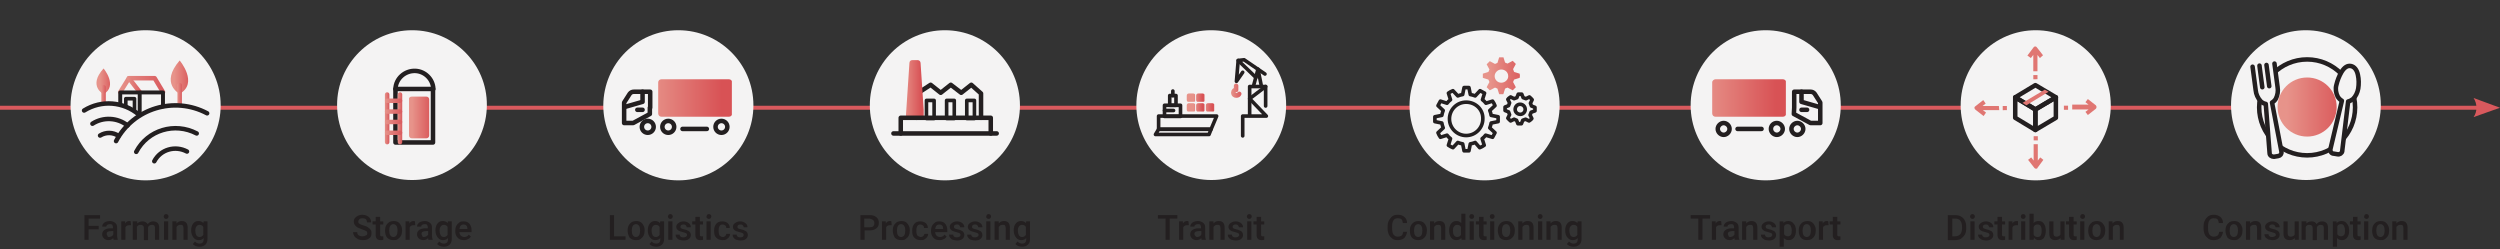 <?xml version="1.0" encoding="utf-8"?>
<!-- Generator: Adobe Illustrator 26.0.2, SVG Export Plug-In . SVG Version: 6.00 Build 0)  -->
<svg version="1.1" id="Layer_1" xmlns="http://www.w3.org/2000/svg" xmlns:xlink="http://www.w3.org/1999/xlink" x="0px" y="0px"
	 viewBox="0 0 719.4 71.7" style="enable-background:new 0 0 719.4 71.7;" xml:space="preserve">
<rect x="0" y="0" width="719.4" height="71.7" fill="#333333" stroke="none"/>
<style type="text/css">
	.st0{fill:none;stroke:#D9595D;stroke-width:1.14;stroke-miterlimit:10;}
	.st1{fill:#D9595D;}
	.st2{enable-background:new    ;}
	.st3{fill:#231F20;}
	.st4{clip-path:url(#SVGID_00000077285687463630242730000005994814261989518725_);}
	.st5{fill:#F4F3F3;}
	.st6{clip-path:url(#SVGID_00000033348394698667096040000015282064903022934961_);}
	.st7{fill:url(#SVGID_00000042706464004696441600000011339142160905590177_);}
	
		.st8{fill:#F4F3F3;stroke:url(#SVGID_00000077298389392151705270000009359013438349526682_);stroke-width:1.29;stroke-linecap:round;stroke-linejoin:round;}
	.st9{clip-path:url(#SVGID_00000024715521121127154850000015807970714126614450_);}
	.st10{fill:url(#SVGID_00000101093350417021484870000014851728356387438518_);}
	
		.st11{fill:#F4F3F3;stroke:url(#SVGID_00000008147168277874552260000008639900839081579908_);stroke-width:1.29;stroke-linecap:round;stroke-linejoin:round;}
	.st12{clip-path:url(#SVGID_00000146486434620841156590000003017076269080248963_);}
	.st13{fill:none;stroke:#231F20;stroke-width:1.3;stroke-linecap:round;stroke-linejoin:round;}
	
		.st14{fill:#F4F3F3;stroke:url(#SVGID_00000138562544852181875820000008801397898147421626_);stroke-width:1.29;stroke-linecap:round;stroke-linejoin:round;}
	
		.st15{fill:#F4F3F3;stroke:url(#SVGID_00000054964472342099866470000003117857650598354826_);stroke-width:1.29;stroke-linecap:round;stroke-linejoin:round;}
	.st16{fill:none;stroke:#231F20;stroke-width:1.13;stroke-linecap:round;stroke-linejoin:round;}
	.st17{fill:none;stroke:#231F20;stroke-width:1.04;stroke-linecap:round;stroke-linejoin:round;}
	.st18{clip-path:url(#SVGID_00000108993984736255222470000011971512169239490985_);}
	.st19{clip-path:url(#SVGID_00000016758956609108581300000005119895524790494653_);}
	
		.st20{fill:#F4F3F3;stroke:url(#SVGID_00000140708302460036575000000009374879138994657169_);stroke-width:1.29;stroke-linecap:round;stroke-linejoin:round;}
	
		.st21{fill:#F4F3F3;stroke:url(#SVGID_00000137113385099449057030000010680958826610613140_);stroke-width:1.29;stroke-linecap:round;stroke-linejoin:round;}
	
		.st22{fill:#F4F3F3;stroke:url(#SVGID_00000028286381807234232650000016134353225696866697_);stroke-width:1.29;stroke-linecap:round;stroke-linejoin:round;}
	
		.st23{fill:#F4F3F3;stroke:url(#SVGID_00000157304986302579774330000008187663023326772120_);stroke-width:1.29;stroke-linecap:round;stroke-linejoin:round;}
	
		.st24{fill:#F4F3F3;stroke:url(#SVGID_00000109709693695009784260000000442418468858718093_);stroke-width:1.29;stroke-linecap:round;stroke-linejoin:round;}
	
		.st25{fill:#F4F3F3;stroke:url(#SVGID_00000044896974657559757530000004370611653042365584_);stroke-width:1.29;stroke-linecap:round;stroke-linejoin:round;}
	.st26{clip-path:url(#SVGID_00000053538616095211098920000009326540775694858401_);}
	.st27{fill:url(#SVGID_00000168112949096768908480000014540463366518304676_);}
	.st28{clip-path:url(#SVGID_00000088114943852623645390000017956964197636960952_);}
	.st29{clip-path:url(#SVGID_00000065796499719356529470000002490859175191123111_);}
	.st30{fill:url(#SVGID_00000070117951945242477130000013498462829287821744_);}
	.st31{clip-path:url(#SVGID_00000183945547691313507950000012572385545585628348_);}
	.st32{clip-path:url(#SVGID_00000064346554519913231430000018357786430355774106_);}
	.st33{clip-path:url(#SVGID_00000121958233219432834780000008577355701814370746_);}
	.st34{fill:url(#SVGID_00000175322781212927709280000002763242224591017102_);}
	.st35{clip-path:url(#SVGID_00000140009509451210717820000008930739009796773533_);}
	.st36{clip-path:url(#SVGID_00000054264099027656113240000002723694329797098125_);}
	.st37{fill:none;stroke:#231F20;stroke-width:1.304;stroke-linecap:round;stroke-linejoin:round;stroke-miterlimit:4.011;}
	.st38{clip-path:url(#SVGID_00000027579406635736511080000009406651942595429301_);}
	.st39{clip-path:url(#SVGID_00000165203433934924450440000001734665310387119241_);}
	.st40{fill:url(#SVGID_00000011027484252527674750000010334450699647160489_);}
	.st41{clip-path:url(#SVGID_00000082362568040560079040000013435708540224834177_);}
	.st42{clip-path:url(#SVGID_00000053532100629773567660000016277587189914796672_);}
	.st43{clip-path:url(#SVGID_00000140720084914973591820000007903783765302522002_);}
	.st44{clip-path:url(#SVGID_00000000920254912331231780000010942686087419820712_);}
	.st45{fill:url(#SVGID_00000132768175659719696160000017251629833618163370_);}
	.st46{clip-path:url(#SVGID_00000182492828383540379340000014119927520309951400_);}
	.st47{clip-path:url(#SVGID_00000111914042060567226290000004470269223511870627_);}
	.st48{fill:#E07672;}
	.st49{clip-path:url(#SVGID_00000137811474868965356660000015686763362536596621_);}
	.st50{clip-path:url(#SVGID_00000114785491821303588730000005785068848482244510_);}
	.st51{clip-path:url(#SVGID_00000048466625024739146630000013811219509551670145_);}
	.st52{fill:url(#SVGID_00000098191042362397129590000006933228262751776385_);}
	.st53{clip-path:url(#SVGID_00000005244222184705379620000011850837820270069905_);}
	.st54{fill:url(#SVGID_00000140716782296404271920000005580373103650796420_);}
	.st55{clip-path:url(#SVGID_00000176007672520277308910000012975838915066924195_);}
	.st56{fill:url(#SVGID_00000044176441857919805320000013814605296973760660_);}
	.st57{clip-path:url(#SVGID_00000112596289889358556350000012400034417171188143_);}
	.st58{fill:url(#SVGID_00000172429685799426797680000001110290682646267796_);}
	.st59{clip-path:url(#SVGID_00000157309844648689728030000016409897848421398918_);}
	.st60{fill:url(#SVGID_00000142854343440701441350000006289955012392232361_);}
	.st61{clip-path:url(#SVGID_00000129923427882319012530000008953923518809510032_);}
	
		.st62{fill:#F4F3F3;stroke:url(#SVGID_00000099620823700851924000000007704580814748025004_);stroke-width:1.29;stroke-linecap:round;stroke-linejoin:round;}
	.st63{clip-path:url(#SVGID_00000147195202844699203460000015123028904510858938_);}
	.st64{clip-path:url(#SVGID_00000151539357114615082640000000638168096210196364_);}
	.st65{fill:url(#SVGID_00000096050441740794021430000013318369349245630653_);}
	.st66{clip-path:url(#SVGID_00000068671556281419352130000016641974263409986737_);}
</style>
<line class="st0" x1="713.7" y1="31" x2="0" y2="31"/>
<path class="st1" d="M719.4,31l-7.6-2.8c1.1,1.7,1.1,3.9,0,5.5L719.4,31"/>
<g class="st2">
	<path class="st3" d="M28.4,66h-2.9v3h-1.2v-7.1h4.5v1h-3.3V65h2.9V66z"/>
</g>
<g class="st2">
	<path class="st3" d="M32.7,69c-0.1-0.1-0.1-0.3-0.1-0.5c-0.4,0.4-0.8,0.6-1.4,0.6c-0.5,0-1-0.2-1.3-0.5s-0.5-0.7-0.5-1.1
		c0-0.6,0.2-1,0.6-1.3c0.4-0.3,1-0.5,1.8-0.5h0.7v-0.3c0-0.3-0.1-0.5-0.2-0.7c-0.2-0.2-0.4-0.2-0.7-0.2c-0.3,0-0.5,0.1-0.7,0.2
		c-0.2,0.1-0.3,0.3-0.3,0.5h-1.2c0-0.3,0.1-0.6,0.3-0.8c0.2-0.3,0.5-0.5,0.8-0.6s0.7-0.2,1.1-0.2c0.6,0,1.1,0.2,1.5,0.5
		c0.4,0.3,0.6,0.7,0.6,1.3v2.4c0,0.5,0.1,0.9,0.2,1.1V69H32.7z M31.4,68.2c0.2,0,0.5-0.1,0.7-0.2s0.4-0.3,0.5-0.5v-1h-0.6
		c-0.4,0-0.8,0.1-1,0.2s-0.3,0.4-0.3,0.6c0,0.2,0.1,0.4,0.2,0.5C30.9,68.1,31.1,68.2,31.4,68.2z"/>
	<path class="st3" d="M37.7,64.8c-0.2,0-0.3,0-0.5,0c-0.5,0-0.9,0.2-1.1,0.6V69h-1.2v-5.3H36l0,0.6c0.3-0.5,0.7-0.7,1.2-0.7
		c0.2,0,0.3,0,0.4,0.1L37.7,64.8z"/>
	<path class="st3" d="M39.5,63.7l0,0.6c0.4-0.4,0.9-0.6,1.5-0.6c0.7,0,1.2,0.3,1.5,0.8c0.4-0.5,0.9-0.8,1.6-0.8c0.6,0,1,0.2,1.3,0.5
		s0.4,0.8,0.4,1.4V69h-1.2v-3.4c0-0.3-0.1-0.6-0.2-0.7s-0.4-0.2-0.7-0.2c-0.3,0-0.5,0.1-0.7,0.2c-0.2,0.1-0.3,0.3-0.4,0.6l0,3.6
		h-1.2v-3.5c0-0.6-0.3-0.9-1-0.9c-0.5,0-0.8,0.2-1,0.6V69h-1.2v-5.3H39.5z"/>
	<path class="st3" d="M47.1,62.3c0-0.2,0.1-0.3,0.2-0.5c0.1-0.1,0.3-0.2,0.5-0.2s0.4,0.1,0.5,0.2c0.1,0.1,0.2,0.3,0.2,0.5
		c0,0.2-0.1,0.3-0.2,0.5C48.2,62.9,48,63,47.8,63s-0.4-0.1-0.5-0.2C47.2,62.7,47.1,62.5,47.1,62.3z M48.4,69h-1.2v-5.3h1.2V69z"/>
	<path class="st3" d="M50.8,63.7l0,0.6c0.4-0.5,0.9-0.7,1.5-0.7c1.1,0,1.7,0.6,1.7,1.9V69h-1.2v-3.4c0-0.3-0.1-0.6-0.2-0.7
		c-0.1-0.2-0.4-0.2-0.7-0.2c-0.5,0-0.8,0.2-1.1,0.6V69h-1.2v-5.3H50.8z"/>
	<path class="st3" d="M55,66.3c0-0.8,0.2-1.5,0.6-2c0.4-0.5,0.9-0.7,1.5-0.7c0.6,0,1.1,0.2,1.4,0.6l0.1-0.5h1.1v5.1
		c0,0.7-0.2,1.2-0.6,1.6s-1,0.6-1.7,0.6c-0.4,0-0.8-0.1-1.1-0.2c-0.4-0.2-0.7-0.4-0.8-0.6l0.6-0.7c0.4,0.4,0.8,0.6,1.3,0.6
		c0.4,0,0.7-0.1,0.9-0.3c0.2-0.2,0.3-0.5,0.3-0.9v-0.4c-0.3,0.4-0.8,0.6-1.4,0.6c-0.6,0-1.1-0.2-1.5-0.7S55,67.2,55,66.3z
		 M56.2,66.4c0,0.5,0.1,0.9,0.3,1.3c0.2,0.3,0.5,0.5,0.9,0.5c0.5,0,0.8-0.2,1.1-0.6v-2.3c-0.2-0.4-0.6-0.6-1.1-0.6
		c-0.4,0-0.7,0.2-0.9,0.5S56.2,65.8,56.2,66.4z"/>
</g>
<g>
	<defs>
		<rect id="SVGID_1_" x="20.1" y="8.5" width="43.6" height="43.6"/>
	</defs>
	<clipPath id="SVGID_00000129913227688978810420000004747160758197966010_">
		<use xlink:href="#SVGID_1_"  style="overflow:visible;"/>
	</clipPath>
	<g style="clip-path:url(#SVGID_00000129913227688978810420000004747160758197966010_);">
		<path class="st5" d="M41.9,8.7c11.9,0,21.6,9.7,21.6,21.6s-9.7,21.6-21.6,21.6s-21.6-9.7-21.6-21.6l0,0C20.4,18.4,30,8.7,41.9,8.7
			"/>
	</g>
</g>
<g>
	<defs>
		<path id="SVGID_00000061461102275467412550000000795610956987621054_" d="M29.8,27.1c4.2-2.4,0-7.4,0-7.4
			C25.2,24.8,29.8,27.1,29.8,27.1"/>
	</defs>
	<clipPath id="SVGID_00000031898419613126936360000000694299717048136323_">
		<use xlink:href="#SVGID_00000061461102275467412550000000795610956987621054_"  style="overflow:visible;"/>
	</clipPath>
	<g style="clip-path:url(#SVGID_00000031898419613126936360000000694299717048136323_);">
		<g>
			
				<linearGradient id="SVGID_00000177441970767205046630000015126207758099273107_" gradientUnits="userSpaceOnUse" x1="177.54" y1="209.485" x2="178.54" y2="209.485" gradientTransform="matrix(3.9 0 0 3.9 -663.63 -793.65)">
				<stop  offset="0" style="stop-color:#E7938A"/>
				<stop  offset="1" style="stop-color:#D85255"/>
			</linearGradient>
			
				<rect x="25.2" y="19.6" style="fill:url(#SVGID_00000177441970767205046630000015126207758099273107_);" width="8.8" height="7.4"/>
		</g>
	</g>
</g>
<g>
	
		<linearGradient id="SVGID_00000128467952351224653630000013293524183920380291_" gradientUnits="userSpaceOnUse" x1="29.14" y1="-15.235" x2="30.43" y2="-15.235" gradientTransform="matrix(1 0 0 -1 0 12)">
		<stop  offset="0" style="stop-color:#E6938A"/>
		<stop  offset="1" style="stop-color:#D9595D"/>
	</linearGradient>
	
		<polyline style="fill:#F4F3F3;stroke:url(#SVGID_00000128467952351224653630000013293524183920380291_);stroke-width:1.29;stroke-linecap:round;stroke-linejoin:round;" points="
		29.8,29.4 29.8,25.1 29.8,25.1 29.8,25.1 29.8,29.4 29.8,29.4 29.8,29.4 	"/>
</g>
<g>
	<defs>
		<path id="SVGID_00000100360296992007612370000004744772982347896713_" d="M51.7,27c5.5-3.1,0-9.6,0-9.6C45.9,24.1,51.7,27,51.7,27
			"/>
	</defs>
	<clipPath id="SVGID_00000051375213736541007390000010008184235367117456_">
		<use xlink:href="#SVGID_00000100360296992007612370000004744772982347896713_"  style="overflow:visible;"/>
	</clipPath>
	<g style="clip-path:url(#SVGID_00000051375213736541007390000010008184235367117456_);">
		<g>
			
				<linearGradient id="SVGID_00000000934494067337877300000014573409401547353528_" gradientUnits="userSpaceOnUse" x1="194.175" y1="182.243" x2="195.175" y2="182.243" gradientTransform="matrix(5.03 0 0 5.03 -926.59 -894.44)">
				<stop  offset="0" style="stop-color:#E7938A"/>
				<stop  offset="1" style="stop-color:#D85255"/>
			</linearGradient>
			
				<rect x="45.9" y="17.4" style="fill:url(#SVGID_00000000934494067337877300000014573409401547353528_);" width="11.3" height="9.6"/>
		</g>
	</g>
</g>
<g>
	
		<linearGradient id="SVGID_00000181055609712907158370000013454567647046835352_" gradientUnits="userSpaceOnUse" x1="51.07" y1="-15.265" x2="52.36" y2="-15.265" gradientTransform="matrix(1 0 0 -1 0 12)">
		<stop  offset="0" style="stop-color:#E6938A"/>
		<stop  offset="1" style="stop-color:#D9595D"/>
	</linearGradient>
	
		<polyline style="fill:#F4F3F3;stroke:url(#SVGID_00000181055609712907158370000013454567647046835352_);stroke-width:1.29;stroke-linecap:round;stroke-linejoin:round;" points="
		51.7,30 51.7,24.5 51.7,24.5 51.7,24.5 51.7,30 51.7,30 51.7,30 	"/>
</g>
<g>
	<defs>
		<rect id="SVGID_00000170981522859289692290000012968893990868023982_" x="20.1" y="8.5" width="43.6" height="43.6"/>
	</defs>
	<clipPath id="SVGID_00000114033716195464354240000014198601454980056741_">
		<use xlink:href="#SVGID_00000170981522859289692290000012968893990868023982_"  style="overflow:visible;"/>
	</clipPath>
	<g style="clip-path:url(#SVGID_00000114033716195464354240000014198601454980056741_);">
		<path class="st13" d="M24.2,31.8c5-3.1,11.3-2.6,15.8,1.2"/>
		<path class="st13" d="M26.6,35.6c3.1-2,7.2-1.8,10.1,0.5"/>
		<path class="st13" d="M28.8,39c1.6-1,3.7-1,5.3,0.1"/>
		<path class="st13" d="M33.4,40.6c5-9.5,16.8-13,26.2-8c0,0,0,0,0,0"/>
		<path class="st13" d="M39.2,43.7c3.3-6.3,11.1-8.6,17.4-5.3l0,0"/>
		<path class="st13" d="M44.4,46.4c1.8-3.4,6-4.6,9.4-2.8"/>
	</g>
</g>
<g>
	
		<linearGradient id="SVGID_00000039830679805459120320000014500381749725081525_" gradientUnits="userSpaceOnUse" x1="33.995" y1="-12.51" x2="47.535" y2="-12.51" gradientTransform="matrix(1 0 0 -1 0 12)">
		<stop  offset="0" style="stop-color:#E6938A"/>
		<stop  offset="1" style="stop-color:#D9595D"/>
	</linearGradient>
	
		<polygon style="fill:#F4F3F3;stroke:url(#SVGID_00000039830679805459120320000014500381749725081525_);stroke-width:1.29;stroke-linecap:round;stroke-linejoin:round;" points="
		34.6,26.5 37.1,22.5 44.5,22.5 46.9,26.5 46.9,26.5 46.9,26.5 44.5,22.5 37.1,22.5 34.6,26.5 34.6,26.5 	"/>
</g>
<g>
	
		<linearGradient id="SVGID_00000021080936922534492390000016917363945909049015_" gradientUnits="userSpaceOnUse" x1="36.42" y1="-12.51" x2="40.82" y2="-12.51" gradientTransform="matrix(1 0 0 -1 0 12)">
		<stop  offset="0" style="stop-color:#E6938A"/>
		<stop  offset="1" style="stop-color:#D9595D"/>
	</linearGradient>
	
		<polyline style="fill:#F4F3F3;stroke:url(#SVGID_00000021080936922534492390000016917363945909049015_);stroke-width:1.29;stroke-linecap:round;stroke-linejoin:round;" points="
		37.1,22.5 40.2,26.5 40.2,26.5 40.2,26.5 37.1,22.5 37.1,22.5 37.1,22.5 	"/>
</g>
<polyline class="st16" points="34.6,30 34.6,26.6 46.9,26.6 46.9,30.6 "/>
<line class="st16" x1="40.2" y1="26.7" x2="40.2" y2="32.9"/>
<polyline class="st17" points="36.2,30.4 36.2,28.4 38.7,28.4 38.7,31.5 "/>
<g class="st2">
	<path class="st3" d="M105.7,67.2c0-0.3-0.1-0.6-0.3-0.7s-0.6-0.3-1.2-0.5c-0.6-0.2-1-0.4-1.4-0.6c-0.6-0.4-1-0.9-1-1.6
		c0-0.6,0.2-1,0.7-1.4c0.5-0.4,1.1-0.6,1.8-0.6c0.5,0,0.9,0.1,1.3,0.3c0.4,0.2,0.7,0.4,0.9,0.8c0.2,0.3,0.3,0.7,0.3,1.1h-1.2
		c0-0.4-0.1-0.7-0.3-0.9c-0.2-0.2-0.6-0.3-1-0.3c-0.4,0-0.7,0.1-0.9,0.3c-0.2,0.2-0.3,0.4-0.3,0.7c0,0.3,0.1,0.5,0.4,0.6
		c0.2,0.2,0.6,0.3,1.2,0.5c0.6,0.2,1,0.3,1.3,0.6c0.3,0.2,0.6,0.5,0.7,0.7c0.2,0.3,0.2,0.6,0.2,1c0,0.6-0.2,1.1-0.7,1.4
		c-0.5,0.4-1.1,0.5-1.8,0.5c-0.5,0-1-0.1-1.4-0.3c-0.4-0.2-0.8-0.5-1-0.8s-0.4-0.7-0.4-1.2h1.2c0,0.4,0.1,0.7,0.4,0.9
		c0.3,0.2,0.6,0.3,1.1,0.3c0.4,0,0.8-0.1,1-0.3C105.5,67.7,105.7,67.5,105.7,67.2z"/>
</g>
<g class="st2">
	<path class="st3" d="M109.4,62.4v1.3h0.9v0.9h-0.9v2.9c0,0.2,0,0.3,0.1,0.4c0.1,0.1,0.2,0.1,0.4,0.1c0.1,0,0.3,0,0.4,0V69
		c-0.3,0.1-0.5,0.1-0.8,0.1c-0.9,0-1.4-0.5-1.4-1.5v-3h-0.9v-0.9h0.9v-1.3H109.4z"/>
</g>
<g class="st2">
	<path class="st3" d="M110.8,66.3c0-0.5,0.1-1,0.3-1.4c0.2-0.4,0.5-0.7,0.9-1c0.4-0.2,0.8-0.3,1.3-0.3c0.7,0,1.3,0.2,1.7,0.7
		s0.7,1.1,0.7,1.8l0,0.3c0,0.5-0.1,1-0.3,1.4s-0.5,0.7-0.9,1s-0.8,0.3-1.3,0.3c-0.7,0-1.3-0.2-1.8-0.7
		C111,67.9,110.8,67.2,110.8,66.3L110.8,66.3z M112,66.4c0,0.5,0.1,1,0.3,1.3c0.2,0.3,0.5,0.5,0.9,0.5s0.7-0.2,0.9-0.5
		s0.3-0.8,0.3-1.4c0-0.5-0.1-1-0.3-1.3s-0.5-0.5-0.9-0.5c-0.4,0-0.7,0.2-0.9,0.5C112.1,65.3,112,65.8,112,66.4z"/>
</g>
<g class="st2">
	<path class="st3" d="M119.5,64.8c-0.2,0-0.3,0-0.5,0c-0.5,0-0.9,0.2-1.1,0.6V69h-1.2v-5.3h1.1l0,0.6c0.3-0.5,0.7-0.7,1.2-0.7
		c0.2,0,0.3,0,0.4,0.1L119.5,64.8z"/>
</g>
<g class="st2">
	<path class="st3" d="M123.3,69c-0.1-0.1-0.1-0.3-0.1-0.5c-0.4,0.4-0.8,0.6-1.4,0.6c-0.5,0-1-0.2-1.3-0.5s-0.5-0.7-0.5-1.1
		c0-0.6,0.2-1,0.6-1.3c0.4-0.3,1-0.5,1.8-0.5h0.7v-0.3c0-0.3-0.1-0.5-0.2-0.7c-0.2-0.2-0.4-0.2-0.7-0.2c-0.3,0-0.5,0.1-0.7,0.2
		c-0.2,0.1-0.3,0.3-0.3,0.5h-1.2c0-0.3,0.1-0.6,0.3-0.8c0.2-0.3,0.5-0.5,0.8-0.6s0.7-0.2,1.1-0.2c0.6,0,1.1,0.2,1.5,0.5
		c0.4,0.3,0.6,0.7,0.6,1.3v2.4c0,0.5,0.1,0.9,0.2,1.1V69H123.3z M122,68.2c0.2,0,0.5-0.1,0.7-0.2s0.4-0.3,0.5-0.5v-1h-0.6
		c-0.4,0-0.8,0.1-1,0.2s-0.3,0.4-0.3,0.6c0,0.2,0.1,0.4,0.2,0.5C121.5,68.1,121.7,68.2,122,68.2z"/>
	<path class="st3" d="M125.3,66.3c0-0.8,0.2-1.5,0.6-2c0.4-0.5,0.9-0.7,1.5-0.7c0.6,0,1.1,0.2,1.4,0.6l0.1-0.5h1.1v5.1
		c0,0.7-0.2,1.2-0.6,1.6s-1,0.6-1.7,0.6c-0.4,0-0.8-0.1-1.1-0.2c-0.4-0.2-0.7-0.4-0.8-0.6l0.6-0.7c0.4,0.4,0.8,0.6,1.3,0.6
		c0.4,0,0.7-0.1,0.9-0.3c0.2-0.2,0.3-0.5,0.3-0.9v-0.4c-0.3,0.4-0.8,0.6-1.4,0.6c-0.6,0-1.1-0.2-1.5-0.7S125.3,67.2,125.3,66.3z
		 M126.5,66.4c0,0.5,0.1,0.9,0.3,1.3c0.2,0.3,0.5,0.5,0.9,0.5c0.5,0,0.8-0.2,1.1-0.6v-2.3c-0.2-0.4-0.6-0.6-1.1-0.6
		c-0.4,0-0.7,0.2-0.9,0.5S126.5,65.8,126.5,66.4z"/>
	<path class="st3" d="M133.5,69.1c-0.8,0-1.4-0.2-1.8-0.7c-0.5-0.5-0.7-1.1-0.7-1.9v-0.1c0-0.5,0.1-1,0.3-1.4c0.2-0.4,0.5-0.7,0.9-1
		s0.8-0.3,1.2-0.3c0.7,0,1.3,0.2,1.7,0.7s0.6,1.1,0.6,1.9v0.5h-3.5c0,0.4,0.2,0.8,0.4,1s0.6,0.4,1,0.4c0.5,0,1-0.2,1.3-0.7l0.6,0.6
		c-0.2,0.3-0.5,0.6-0.8,0.7C134.3,69,134,69.1,133.5,69.1z M133.4,64.6c-0.3,0-0.6,0.1-0.8,0.3s-0.3,0.5-0.4,1h2.3v-0.1
		c0-0.4-0.1-0.7-0.3-0.9C134,64.7,133.7,64.6,133.4,64.6z"/>
</g>
<g>
	<defs>
		<rect id="SVGID_00000138533280082562931740000014194518986389309077_" x="96.8" y="8.5" width="43.6" height="43.6"/>
	</defs>
	<clipPath id="SVGID_00000053505039430122174360000008354990390594200223_">
		<use xlink:href="#SVGID_00000138533280082562931740000014194518986389309077_"  style="overflow:visible;"/>
	</clipPath>
	<g style="clip-path:url(#SVGID_00000053505039430122174360000008354990390594200223_);">
		<path class="st5" d="M118.6,8.7c11.9,0,21.6,9.7,21.5,21.6s-9.7,21.6-21.6,21.5c-11.9,0-21.5-9.7-21.5-21.6
			C97,18.4,106.7,8.7,118.6,8.7"/>
	</g>
</g>
<rect x="113.8" y="25.6" class="st5" width="10.8" height="15.4"/>
<rect x="113.8" y="25.6" class="st13" width="10.8" height="15.4"/>
<g>
	<defs>
		<rect id="SVGID_00000137852303683139984060000003527032580715590028_" x="96.8" y="8.5" width="43.6" height="43.6"/>
	</defs>
	<clipPath id="SVGID_00000090254385650312294360000002930538486320150714_">
		<use xlink:href="#SVGID_00000137852303683139984060000003527032580715590028_"  style="overflow:visible;"/>
	</clipPath>
	<g style="clip-path:url(#SVGID_00000090254385650312294360000002930538486320150714_);">
		<path class="st13" d="M113.8,25.6c0.1-3,2.7-5.3,5.7-5.2c2.8,0.1,5.1,2.4,5.2,5.2"/>
	</g>
</g>
<g>
	
		<linearGradient id="SVGID_00000116195681162725918220000010704329914081951652_" gradientUnits="userSpaceOnUse" x1="110.73" y1="-22.08" x2="112.02" y2="-22.08" gradientTransform="matrix(1 0 0 -1 0 12)">
		<stop  offset="0" style="stop-color:#E6938A"/>
		<stop  offset="1" style="stop-color:#D9595D"/>
	</linearGradient>
	
		<polyline style="fill:#F4F3F3;stroke:url(#SVGID_00000116195681162725918220000010704329914081951652_);stroke-width:1.29;stroke-linecap:round;stroke-linejoin:round;" points="
		111.4,27.2 111.4,40.9 111.4,40.9 111.4,40.9 111.4,27.2 111.4,27.2 111.4,27.2 	"/>
</g>
<g>
	
		<linearGradient id="SVGID_00000183943343704797289290000018153907603716909240_" gradientUnits="userSpaceOnUse" x1="114.45" y1="-22.08" x2="115.75" y2="-22.08" gradientTransform="matrix(1 0 0 -1 0 12)">
		<stop  offset="0" style="stop-color:#E6938A"/>
		<stop  offset="1" style="stop-color:#D9595D"/>
	</linearGradient>
	
		<polyline style="fill:#F4F3F3;stroke:url(#SVGID_00000183943343704797289290000018153907603716909240_);stroke-width:1.29;stroke-linecap:round;stroke-linejoin:round;" points="
		115.1,27.2 115.1,40.9 115.1,40.9 115.1,40.9 115.1,27.2 115.1,27.2 115.1,27.2 	"/>
</g>
<g>
	
		<linearGradient id="SVGID_00000111910838360986545280000006909384792392166329_" gradientUnits="userSpaceOnUse" x1="110.735" y1="-16.98" x2="115.755" y2="-16.98" gradientTransform="matrix(1 0 0 -1 0 12)">
		<stop  offset="0" style="stop-color:#E6938A"/>
		<stop  offset="1" style="stop-color:#D9595D"/>
	</linearGradient>
	
		<polyline style="fill:#F4F3F3;stroke:url(#SVGID_00000111910838360986545280000006909384792392166329_);stroke-width:1.29;stroke-linecap:round;stroke-linejoin:round;" points="
		115.1,29 111.4,29 111.4,29 111.4,29 115.1,29 115.1,29 115.1,29 	"/>
</g>
<g>
	
		<linearGradient id="SVGID_00000093893562425045367990000000313321915021755784_" gradientUnits="userSpaceOnUse" x1="110.735" y1="-20.06" x2="115.755" y2="-20.06" gradientTransform="matrix(1 0 0 -1 0 12)">
		<stop  offset="0" style="stop-color:#E6938A"/>
		<stop  offset="1" style="stop-color:#D9595D"/>
	</linearGradient>
	
		<polyline style="fill:#F4F3F3;stroke:url(#SVGID_00000093893562425045367990000000313321915021755784_);stroke-width:1.29;stroke-linecap:round;stroke-linejoin:round;" points="
		115.1,32.1 111.4,32.1 111.4,32.1 111.4,32.1 115.1,32.1 115.1,32.1 115.1,32.1 	"/>
</g>
<g>
	
		<linearGradient id="SVGID_00000128472950252828171870000014472473857071743123_" gradientUnits="userSpaceOnUse" x1="110.735" y1="-23.13" x2="115.755" y2="-23.13" gradientTransform="matrix(1 0 0 -1 0 12)">
		<stop  offset="0" style="stop-color:#E6938A"/>
		<stop  offset="1" style="stop-color:#D9595D"/>
	</linearGradient>
	
		<polyline style="fill:#F4F3F3;stroke:url(#SVGID_00000128472950252828171870000014472473857071743123_);stroke-width:1.29;stroke-linecap:round;stroke-linejoin:round;" points="
		115.1,35.1 111.4,35.1 111.4,35.1 111.4,35.1 115.1,35.1 115.1,35.1 115.1,35.1 	"/>
</g>
<g>
	
		<linearGradient id="SVGID_00000116194966198318826670000002779414697515639687_" gradientUnits="userSpaceOnUse" x1="110.735" y1="-26.2" x2="115.755" y2="-26.2" gradientTransform="matrix(1 0 0 -1 0 12)">
		<stop  offset="0" style="stop-color:#E6938A"/>
		<stop  offset="1" style="stop-color:#D9595D"/>
	</linearGradient>
	
		<polyline style="fill:#F4F3F3;stroke:url(#SVGID_00000116194966198318826670000002779414697515639687_);stroke-width:1.29;stroke-linecap:round;stroke-linejoin:round;" points="
		115.1,38.2 111.4,38.2 111.4,38.2 111.4,38.2 115.1,38.2 115.1,38.2 115.1,38.2 	"/>
</g>
<g>
	<defs>
		<path id="SVGID_00000049916758595433943960000006692295470843838638_" d="M118.5,27.8h4.2c0.5,0,0.8,0.4,0.8,0.8V39
			c0,0.5-0.4,0.8-0.8,0.8h-4.2c-0.5,0-0.8-0.4-0.8-0.8V28.6C117.6,28.1,118,27.8,118.5,27.8z"/>
	</defs>
	<clipPath id="SVGID_00000116232735671272861520000011007449910490142098_">
		<use xlink:href="#SVGID_00000049916758595433943960000006692295470843838638_"  style="overflow:visible;"/>
	</clipPath>
	<g style="clip-path:url(#SVGID_00000116232735671272861520000011007449910490142098_);">
		<g>
			
				<linearGradient id="SVGID_00000121971908199225166970000010479737985830450089_" gradientUnits="userSpaceOnUse" x1="202.481" y1="168.644" x2="203.481" y2="168.644" gradientTransform="matrix(5.88 0 0 5.88 -1072.01 -957.85)">
				<stop  offset="0" style="stop-color:#E7938A"/>
				<stop  offset="1" style="stop-color:#D85255"/>
			</linearGradient>
			
				<rect x="117.6" y="27.8" style="fill:url(#SVGID_00000121971908199225166970000010479737985830450089_);" width="5.9" height="12.1"/>
		</g>
	</g>
</g>
<g class="st2">
	<path class="st3" d="M404.9,66.7c-0.1,0.8-0.4,1.3-0.8,1.8c-0.5,0.4-1.1,0.6-1.9,0.6c-0.6,0-1.1-0.1-1.5-0.4
		c-0.4-0.3-0.8-0.7-1-1.1s-0.4-1.1-0.4-1.7v-0.7c0-0.7,0.1-1.3,0.4-1.8s0.6-0.9,1-1.2c0.4-0.3,1-0.4,1.5-0.4c0.8,0,1.4,0.2,1.9,0.6
		c0.5,0.4,0.8,1,0.8,1.8h-1.2c-0.1-0.5-0.2-0.9-0.4-1.1c-0.2-0.2-0.6-0.3-1.1-0.3c-0.5,0-1,0.2-1.2,0.6c-0.3,0.4-0.4,1-0.4,1.7v0.6
		c0,0.8,0.1,1.4,0.4,1.8c0.3,0.4,0.7,0.6,1.2,0.6c0.5,0,0.8-0.1,1.1-0.3s0.4-0.6,0.5-1.1H404.9z"/>
	<path class="st3" d="M405.7,66.3c0-0.5,0.1-1,0.3-1.4c0.2-0.4,0.5-0.7,0.9-1c0.4-0.2,0.8-0.3,1.3-0.3c0.7,0,1.3,0.2,1.7,0.7
		c0.4,0.5,0.7,1.1,0.7,1.8l0,0.3c0,0.5-0.1,1-0.3,1.4c-0.2,0.4-0.5,0.7-0.9,1c-0.4,0.2-0.8,0.3-1.3,0.3c-0.7,0-1.3-0.2-1.8-0.7
		C405.9,67.9,405.7,67.2,405.7,66.3L405.7,66.3z M406.9,66.4c0,0.5,0.1,1,0.3,1.3c0.2,0.3,0.5,0.5,0.9,0.5s0.7-0.2,0.9-0.5
		c0.2-0.3,0.3-0.8,0.3-1.4c0-0.5-0.1-1-0.3-1.3c-0.2-0.3-0.5-0.5-0.9-0.5c-0.4,0-0.7,0.2-0.9,0.5C407,65.3,406.9,65.8,406.9,66.4z"
		/>
	<path class="st3" d="M412.7,63.7l0,0.6c0.4-0.5,0.9-0.7,1.5-0.7c1.1,0,1.7,0.6,1.7,1.9V69h-1.2v-3.4c0-0.3-0.1-0.6-0.2-0.7
		c-0.1-0.2-0.4-0.2-0.7-0.2c-0.5,0-0.8,0.2-1.1,0.6V69h-1.2v-5.3H412.7z"/>
	<path class="st3" d="M417,66.3c0-0.8,0.2-1.5,0.6-2c0.4-0.5,0.9-0.7,1.5-0.7c0.6,0,1,0.2,1.4,0.6v-2.7h1.2V69h-1.1l-0.1-0.5
		c-0.4,0.4-0.8,0.6-1.4,0.6c-0.6,0-1.1-0.2-1.5-0.7C417.2,67.9,417,67.2,417,66.3z M418.1,66.4c0,0.5,0.1,1,0.3,1.3
		c0.2,0.3,0.5,0.5,0.9,0.5c0.5,0,0.8-0.2,1.1-0.6v-2.3c-0.2-0.4-0.6-0.6-1.1-0.6c-0.4,0-0.7,0.2-0.9,0.5
		C418.2,65.4,418.1,65.8,418.1,66.4z"/>
	<path class="st3" d="M422.8,62.3c0-0.2,0.1-0.3,0.2-0.5c0.1-0.1,0.3-0.2,0.5-0.2s0.4,0.1,0.5,0.2c0.1,0.1,0.2,0.3,0.2,0.5
		c0,0.2-0.1,0.3-0.2,0.5c-0.1,0.1-0.3,0.2-0.5,0.2s-0.4-0.1-0.5-0.2C422.9,62.7,422.8,62.5,422.8,62.3z M424.1,69h-1.2v-5.3h1.2V69z
		"/>
	<path class="st3" d="M426.9,62.4v1.3h0.9v0.9h-0.9v2.9c0,0.2,0,0.3,0.1,0.4c0.1,0.1,0.2,0.1,0.4,0.1c0.1,0,0.3,0,0.4,0V69
		c-0.3,0.1-0.5,0.1-0.8,0.1c-0.9,0-1.4-0.5-1.4-1.5v-3h-0.9v-0.9h0.9v-1.3H426.9z"/>
	<path class="st3" d="M428.7,62.3c0-0.2,0.1-0.3,0.2-0.5c0.1-0.1,0.3-0.2,0.5-0.2s0.4,0.1,0.5,0.2c0.1,0.1,0.2,0.3,0.2,0.5
		c0,0.2-0.1,0.3-0.2,0.5c-0.1,0.1-0.3,0.2-0.5,0.2s-0.4-0.1-0.5-0.2C428.8,62.7,428.7,62.5,428.7,62.3z M430,69h-1.2v-5.3h1.2V69z"
		/>
	<path class="st3" d="M431,66.3c0-0.5,0.1-1,0.3-1.4c0.2-0.4,0.5-0.7,0.9-1c0.4-0.2,0.8-0.3,1.3-0.3c0.7,0,1.3,0.2,1.7,0.7
		c0.4,0.5,0.7,1.1,0.7,1.8l0,0.3c0,0.5-0.1,1-0.3,1.4c-0.2,0.4-0.5,0.7-0.9,1c-0.4,0.2-0.8,0.3-1.3,0.3c-0.7,0-1.3-0.2-1.8-0.7
		C431.3,67.9,431,67.2,431,66.3L431,66.3z M432.2,66.4c0,0.5,0.1,1,0.3,1.3c0.2,0.3,0.5,0.5,0.9,0.5s0.7-0.2,0.9-0.5
		c0.2-0.3,0.3-0.8,0.3-1.4c0-0.5-0.1-1-0.3-1.3c-0.2-0.3-0.5-0.5-0.9-0.5c-0.4,0-0.7,0.2-0.9,0.5C432.3,65.3,432.2,65.8,432.2,66.4z
		"/>
	<path class="st3" d="M438.1,63.7l0,0.6c0.4-0.5,0.9-0.7,1.5-0.7c1.1,0,1.7,0.6,1.7,1.9V69h-1.2v-3.4c0-0.3-0.1-0.6-0.2-0.7
		c-0.1-0.2-0.4-0.2-0.7-0.2c-0.5,0-0.8,0.2-1.1,0.6V69h-1.2v-5.3H438.1z"/>
	<path class="st3" d="M442.5,62.3c0-0.2,0.1-0.3,0.2-0.5c0.1-0.1,0.3-0.2,0.5-0.2s0.4,0.1,0.5,0.2c0.1,0.1,0.2,0.3,0.2,0.5
		c0,0.2-0.1,0.3-0.2,0.5c-0.1,0.1-0.3,0.2-0.5,0.2s-0.4-0.1-0.5-0.2C442.6,62.7,442.5,62.5,442.5,62.3z M443.8,69h-1.2v-5.3h1.2V69z
		"/>
	<path class="st3" d="M446.2,63.7l0,0.6c0.4-0.5,0.9-0.7,1.5-0.7c1.1,0,1.7,0.6,1.7,1.9V69h-1.2v-3.4c0-0.3-0.1-0.6-0.2-0.7
		c-0.1-0.2-0.4-0.2-0.7-0.2c-0.5,0-0.8,0.2-1.1,0.6V69H445v-5.3H446.2z"/>
	<path class="st3" d="M450.4,66.3c0-0.8,0.2-1.5,0.6-2c0.4-0.5,0.9-0.7,1.5-0.7c0.6,0,1.1,0.2,1.4,0.6l0.1-0.5h1.1v5.1
		c0,0.7-0.2,1.2-0.6,1.6c-0.4,0.4-1,0.6-1.7,0.6c-0.4,0-0.8-0.1-1.1-0.2c-0.4-0.2-0.7-0.4-0.8-0.6l0.6-0.7c0.4,0.4,0.8,0.6,1.3,0.6
		c0.4,0,0.7-0.1,0.9-0.3c0.2-0.2,0.3-0.5,0.3-0.9v-0.4c-0.3,0.4-0.8,0.6-1.4,0.6c-0.6,0-1.1-0.2-1.5-0.7
		C450.6,67.9,450.4,67.2,450.4,66.3z M451.6,66.4c0,0.5,0.1,0.9,0.3,1.3c0.2,0.3,0.5,0.5,0.9,0.5c0.5,0,0.8-0.2,1.1-0.6v-2.3
		c-0.2-0.4-0.6-0.6-1.1-0.6c-0.4,0-0.7,0.2-0.9,0.5C451.7,65.4,451.6,65.8,451.6,66.4z"/>
</g>
<g>
	<defs>
		<rect id="SVGID_00000142138461120948169000000004180204560293955261_" x="405.4" y="8.5" width="43.6" height="43.6"/>
	</defs>
	<clipPath id="SVGID_00000085930846672678441100000002898350898298429368_">
		<use xlink:href="#SVGID_00000142138461120948169000000004180204560293955261_"  style="overflow:visible;"/>
	</clipPath>
	<g style="clip-path:url(#SVGID_00000085930846672678441100000002898350898298429368_);">
		<path class="st5" d="M427.2,8.7c11.9,0,21.6,9.7,21.6,21.6s-9.7,21.6-21.6,21.6s-21.6-9.7-21.6-21.6l0,0
			C405.7,18.4,415.3,8.7,427.2,8.7"/>
		<path class="st17" d="M421.9,29.4c-2.7,0-4.8,2.2-4.8,4.8c0,2.7,2.2,4.8,4.8,4.8c2.7,0,4.8-2.2,4.8-4.8l0,0
			C426.8,31.5,424.6,29.4,421.9,29.4C421.9,29.4,421.9,29.4,421.9,29.4z M429.1,35.4c-0.1,0.5-0.2,0.9-0.4,1.4l1.5,1.4
			c-0.2,0.4-0.5,0.9-0.7,1.3l-2-0.6c-0.3,0.4-0.6,0.7-1,1l0.6,1.9c-0.4,0.3-0.8,0.5-1.3,0.7l-1.3-1.5c-0.4,0.2-0.9,0.3-1.4,0.4
			l-0.4,2c-0.2,0-0.5,0-0.7,0c-0.2,0-0.5,0-0.7,0l-0.4-2c-0.5-0.1-0.9-0.2-1.4-0.4l-1.4,1.5c-0.4-0.2-0.9-0.4-1.3-0.7l0.6-1.9
			c-0.4-0.3-0.7-0.6-1-1l-1.9,0.6c-0.3-0.4-0.5-0.8-0.7-1.3l1.5-1.4c-0.2-0.5-0.3-0.9-0.4-1.4l-2-0.4c0-0.2,0-0.5,0-0.7
			c0-0.2,0-0.5,0-0.7l2-0.4c0.1-0.5,0.2-0.9,0.4-1.4l-1.5-1.4c0.2-0.4,0.5-0.9,0.7-1.3l1.9,0.6c0.3-0.4,0.6-0.7,1-1l-0.6-1.9
			c0.4-0.3,0.8-0.5,1.3-0.7l1.4,1.5c0.5-0.2,0.9-0.3,1.4-0.4l0.4-2c0.2,0,0.5,0,0.7,0c0.2,0,0.5,0,0.7,0l0.4,2
			c0.5,0.1,0.9,0.2,1.4,0.4l1.4-1.5c0.4,0.2,0.9,0.5,1.3,0.7l-0.6,1.9c0.4,0.3,0.7,0.6,1,1l1.9-0.6c0.3,0.4,0.5,0.8,0.7,1.3
			l-1.5,1.4c0.2,0.4,0.3,0.9,0.4,1.4l2,0.4c0,0.2,0,0.5,0,0.7c0,0.2,0,0.5,0,0.7L429.1,35.4z"/>
	</g>
</g>
<g>
	<defs>
		<path id="SVGID_00000151502778739645226990000003122976529014239128_" d="M432,23.8c-1.1,0-1.9-0.9-1.9-1.9s0.9-1.9,1.9-1.9l0,0
			c1.1,0,2,0.8,2,1.9c0,0,0,0,0,0.1l0,0C434,22.9,433.1,23.8,432,23.8C432,23.8,432,23.8,432,23.8L432,23.8 M431.4,16.5l-0.5,1.6
			c-0.2,0.1-0.5,0.2-0.7,0.3l-1.5-0.8c-0.3,0.3-0.6,0.6-0.9,0.9l0.8,1.5c-0.1,0.2-0.2,0.5-0.3,0.7l-1.6,0.5c-0.1,0.4-0.1,0.8,0,1.2
			l1.6,0.5c0.1,0.2,0.2,0.5,0.3,0.7l-0.8,1.5c0.3,0.3,0.6,0.6,0.9,0.9l1.5-0.8c0.2,0.1,0.5,0.2,0.7,0.3l0.5,1.6c0.2,0,0.4,0,0.6,0
			c0.2,0,0.4,0,0.6,0l0.5-1.6c0.2-0.1,0.5-0.2,0.7-0.3l1.5,0.8c0.3-0.3,0.6-0.6,0.9-0.9l-0.8-1.5c0.1-0.2,0.2-0.5,0.3-0.7l1.6-0.5
			c0.1-0.4,0.1-0.8,0-1.2l-1.6-0.5c-0.1-0.3-0.2-0.5-0.3-0.8l0.8-1.5c-0.3-0.3-0.6-0.6-0.9-0.9l-1.5,0.8c-0.2-0.1-0.5-0.2-0.7-0.3
			l-0.5-1.6c-0.2,0-0.4,0-0.6,0C431.8,16.5,431.6,16.5,431.4,16.5"/>
	</defs>
	<clipPath id="SVGID_00000084528450715749383460000007268572734910303927_">
		<use xlink:href="#SVGID_00000151502778739645226990000003122976529014239128_"  style="overflow:visible;"/>
	</clipPath>
	<g style="clip-path:url(#SVGID_00000084528450715749383460000007268572734910303927_);">
		<g>
			
				<linearGradient id="SVGID_00000177484679450046478350000010339752964761943188_" gradientUnits="userSpaceOnUse" x1="224.39" y1="132.789" x2="225.39" y2="132.789" gradientTransform="matrix(10.63 0 0 10.63 -1956.36 -1389.74)">
				<stop  offset="0" style="stop-color:#E7938A"/>
				<stop  offset="1" style="stop-color:#D85255"/>
			</linearGradient>
			
				<rect x="426.7" y="16.5" style="fill:url(#SVGID_00000177484679450046478350000010339752964761943188_);" width="10.7" height="10.6"/>
		</g>
	</g>
</g>
<g>
	<defs>
		<rect id="SVGID_00000152250016516716005010000006284262468753299647_" x="405.4" y="8.5" width="43.6" height="43.6"/>
	</defs>
	<clipPath id="SVGID_00000131326477285122869150000014930783386725041590_">
		<use xlink:href="#SVGID_00000152250016516716005010000006284262468753299647_"  style="overflow:visible;"/>
	</clipPath>
	<g style="clip-path:url(#SVGID_00000131326477285122869150000014930783386725041590_);">
		<path class="st17" d="M437.4,30c-0.8,0-1.4,0.7-1.4,1.5s0.7,1.4,1.5,1.4c0.8,0,1.4-0.7,1.4-1.4C438.9,30.6,438.2,30,437.4,30
			C437.4,30,437.4,30,437.4,30z M440.6,32.3c-0.1,0.3-0.2,0.5-0.3,0.8l0.5,1c-0.2,0.3-0.5,0.5-0.8,0.7l-1-0.5
			c-0.2,0.1-0.5,0.2-0.8,0.3l-0.4,1c-0.3,0-0.7,0-1,0l-0.4-1c-0.3-0.1-0.5-0.2-0.7-0.3l-1,0.5c-0.3-0.2-0.5-0.5-0.8-0.8l0.5-1
			c-0.1-0.2-0.2-0.5-0.3-0.8l-1-0.4c0-0.3,0-0.7,0-1l1-0.4c0.1-0.3,0.2-0.5,0.3-0.8l-0.5-1c0.2-0.3,0.5-0.5,0.8-0.7l1,0.5
			c0.2-0.1,0.5-0.2,0.8-0.3l0.4-1c0.2,0,0.3,0,0.5,0h0.5l0.4,1c0.3,0.1,0.5,0.2,0.8,0.3l1-0.5c0.3,0.2,0.5,0.5,0.8,0.8l-0.5,1
			c0.1,0.2,0.2,0.5,0.3,0.8l1,0.4c0,0.2,0,0.3,0,0.5c0,0.2,0,0.3,0,0.5L440.6,32.3z"/>
	</g>
</g>
<g class="st2">
	<path class="st3" d="M176.8,68h3.2v1h-4.5v-7.1h1.2V68z"/>
	<path class="st3" d="M180.6,66.3c0-0.5,0.1-1,0.3-1.4c0.2-0.4,0.5-0.7,0.9-1c0.4-0.2,0.8-0.3,1.3-0.3c0.7,0,1.3,0.2,1.7,0.7
		s0.7,1.1,0.7,1.8l0,0.3c0,0.5-0.1,1-0.3,1.4s-0.5,0.7-0.9,1s-0.8,0.3-1.3,0.3c-0.7,0-1.3-0.2-1.8-0.7
		C180.9,67.9,180.6,67.2,180.6,66.3L180.6,66.3z M181.8,66.4c0,0.5,0.1,1,0.3,1.3c0.2,0.3,0.5,0.5,0.9,0.5s0.7-0.2,0.9-0.5
		s0.3-0.8,0.3-1.4c0-0.5-0.1-1-0.3-1.3s-0.5-0.5-0.9-0.5c-0.4,0-0.7,0.2-0.9,0.5C181.9,65.3,181.8,65.8,181.8,66.4z"/>
	<path class="st3" d="M186.4,66.3c0-0.8,0.2-1.5,0.6-2c0.4-0.5,0.9-0.7,1.5-0.7c0.6,0,1.1,0.2,1.4,0.6l0.1-0.5h1.1v5.1
		c0,0.7-0.2,1.2-0.6,1.6s-1,0.6-1.7,0.6c-0.4,0-0.8-0.1-1.1-0.2c-0.4-0.2-0.7-0.4-0.8-0.6l0.6-0.7c0.4,0.4,0.8,0.6,1.3,0.6
		c0.4,0,0.7-0.1,0.9-0.3c0.2-0.2,0.3-0.5,0.3-0.9v-0.4c-0.3,0.4-0.8,0.6-1.4,0.6c-0.6,0-1.1-0.2-1.5-0.7S186.4,67.2,186.4,66.3z
		 M187.5,66.4c0,0.5,0.1,0.9,0.3,1.3c0.2,0.3,0.5,0.5,0.9,0.5c0.5,0,0.8-0.2,1.1-0.6v-2.3c-0.2-0.4-0.6-0.6-1.1-0.6
		c-0.4,0-0.7,0.2-0.9,0.5S187.5,65.8,187.5,66.4z"/>
	<path class="st3" d="M192.2,62.3c0-0.2,0.1-0.3,0.2-0.5c0.1-0.1,0.3-0.2,0.5-0.2s0.4,0.1,0.5,0.2c0.1,0.1,0.2,0.3,0.2,0.5
		c0,0.2-0.1,0.3-0.2,0.5c-0.1,0.1-0.3,0.2-0.5,0.2s-0.4-0.1-0.5-0.2C192.3,62.7,192.2,62.5,192.2,62.3z M193.5,69h-1.2v-5.3h1.2V69z
		"/>
	<path class="st3" d="M197.7,67.6c0-0.2-0.1-0.4-0.3-0.5s-0.5-0.2-0.9-0.3s-0.7-0.2-1-0.3c-0.6-0.3-0.9-0.7-0.9-1.2
		c0-0.5,0.2-0.8,0.6-1.1s0.9-0.5,1.5-0.5c0.6,0,1.1,0.2,1.5,0.5s0.6,0.7,0.6,1.2h-1.2c0-0.2-0.1-0.4-0.3-0.6
		c-0.2-0.2-0.4-0.2-0.7-0.2c-0.3,0-0.5,0.1-0.6,0.2s-0.2,0.3-0.2,0.5c0,0.2,0.1,0.3,0.2,0.4s0.5,0.2,0.9,0.3
		c0.5,0.1,0.8,0.2,1.1,0.4c0.3,0.1,0.5,0.3,0.6,0.5s0.2,0.4,0.2,0.7c0,0.5-0.2,0.9-0.6,1.2c-0.4,0.3-0.9,0.4-1.5,0.4
		c-0.4,0-0.8-0.1-1.2-0.2s-0.6-0.4-0.8-0.6s-0.3-0.6-0.3-0.9h1.2c0,0.3,0.1,0.5,0.3,0.6c0.2,0.2,0.5,0.2,0.8,0.2
		c0.3,0,0.6-0.1,0.7-0.2C197.7,67.9,197.7,67.8,197.7,67.6z"/>
	<path class="st3" d="M201.4,62.4v1.3h0.9v0.9h-0.9v2.9c0,0.2,0,0.3,0.1,0.4c0.1,0.1,0.2,0.1,0.4,0.1c0.1,0,0.3,0,0.4,0V69
		c-0.3,0.1-0.5,0.1-0.8,0.1c-0.9,0-1.4-0.5-1.4-1.5v-3h-0.9v-0.9h0.9v-1.3H201.4z"/>
	<path class="st3" d="M203.3,62.3c0-0.2,0.1-0.3,0.2-0.5c0.1-0.1,0.3-0.2,0.5-0.2s0.4,0.1,0.5,0.2c0.1,0.1,0.2,0.3,0.2,0.5
		c0,0.2-0.1,0.3-0.2,0.5c-0.1,0.1-0.3,0.2-0.5,0.2s-0.4-0.1-0.5-0.2C203.3,62.7,203.3,62.5,203.3,62.3z M204.5,69h-1.2v-5.3h1.2V69z
		"/>
	<path class="st3" d="M208,68.2c0.3,0,0.5-0.1,0.7-0.3s0.3-0.4,0.3-0.6h1.1c0,0.3-0.1,0.6-0.3,0.9c-0.2,0.3-0.5,0.5-0.8,0.7
		s-0.7,0.2-1.1,0.2c-0.7,0-1.3-0.2-1.8-0.7s-0.6-1.1-0.6-2v-0.1c0-0.8,0.2-1.4,0.6-1.9c0.4-0.5,1-0.7,1.8-0.7c0.6,0,1.1,0.2,1.5,0.5
		c0.4,0.4,0.6,0.8,0.6,1.4H209c0-0.3-0.1-0.6-0.3-0.7s-0.4-0.3-0.7-0.3c-0.4,0-0.7,0.1-0.9,0.4c-0.2,0.3-0.3,0.7-0.3,1.3v0.2
		c0,0.6,0.1,1,0.3,1.3C207.3,68,207.6,68.2,208,68.2z"/>
	<path class="st3" d="M214,67.6c0-0.2-0.1-0.4-0.3-0.5s-0.5-0.2-0.9-0.3s-0.7-0.2-1-0.3c-0.6-0.3-0.9-0.7-0.9-1.2
		c0-0.5,0.2-0.8,0.6-1.1s0.9-0.5,1.5-0.5c0.6,0,1.1,0.2,1.5,0.5s0.6,0.7,0.6,1.2H214c0-0.2-0.1-0.4-0.3-0.6
		c-0.2-0.2-0.4-0.2-0.7-0.2c-0.3,0-0.5,0.1-0.6,0.2s-0.2,0.3-0.2,0.5c0,0.2,0.1,0.3,0.2,0.4s0.5,0.2,0.9,0.3
		c0.5,0.1,0.8,0.2,1.1,0.4c0.3,0.1,0.5,0.3,0.6,0.5s0.2,0.4,0.2,0.7c0,0.5-0.2,0.9-0.6,1.2c-0.4,0.3-0.9,0.4-1.5,0.4
		c-0.4,0-0.8-0.1-1.2-0.2s-0.6-0.4-0.8-0.6s-0.3-0.6-0.3-0.9h1.2c0,0.3,0.1,0.5,0.3,0.6c0.2,0.2,0.5,0.2,0.8,0.2
		c0.3,0,0.6-0.1,0.7-0.2C213.9,67.9,214,67.8,214,67.6z"/>
</g>
<g>
	<defs>
		<rect id="SVGID_00000047031868159493785980000008407835471597022851_" x="173.4" y="8.5" width="43.6" height="43.6"/>
	</defs>
	<clipPath id="SVGID_00000086678476345083115510000008478917562537306778_">
		<use xlink:href="#SVGID_00000047031868159493785980000008407835471597022851_"  style="overflow:visible;"/>
	</clipPath>
	<g style="clip-path:url(#SVGID_00000086678476345083115510000008478917562537306778_);">
		<path class="st5" d="M195.2,8.7c11.9,0,21.6,9.7,21.6,21.6s-9.7,21.6-21.6,21.6s-21.6-9.7-21.6-21.6l0,0
			C173.7,18.4,183.3,8.7,195.2,8.7"/>
	</g>
</g>
<g>
	<defs>
		<path id="SVGID_00000031899028875300481440000018070107775977939901_" d="M190.4,22.8h19.3c0.6,0,1,0.4,1,1v8.8c0,0.6-0.4,1-1,1
			h-19.3c-0.6,0-1-0.4-1-1v-8.9C189.4,23.2,189.8,22.8,190.4,22.8z"/>
	</defs>
	<clipPath id="SVGID_00000098906558998679840800000006589399678154727580_">
		<use xlink:href="#SVGID_00000031899028875300481440000018070107775977939901_"  style="overflow:visible;"/>
	</clipPath>
	<g style="clip-path:url(#SVGID_00000098906558998679840800000006589399678154727580_);">
		<g>
			
				<linearGradient id="SVGID_00000173845789896893635050000014592660637460942476_" gradientUnits="userSpaceOnUse" x1="237.938" y1="110.439" x2="238.938" y2="110.439" gradientTransform="matrix(21.22 0 0 21.22 -4862.48 -2315.32)">
				<stop  offset="0" style="stop-color:#E7938A"/>
				<stop  offset="1" style="stop-color:#D85255"/>
			</linearGradient>
			
				<rect x="189.4" y="22.8" style="fill:url(#SVGID_00000173845789896893635050000014592660637460942476_);" width="21.2" height="10.8"/>
		</g>
	</g>
</g>
<g>
	<defs>
		<rect id="SVGID_00000091703711928827125940000009921498528751763864_" x="173.4" y="8.5" width="43.6" height="43.6"/>
	</defs>
	<clipPath id="SVGID_00000140708609305029853730000007909332747421614250_">
		<use xlink:href="#SVGID_00000091703711928827125940000009921498528751763864_"  style="overflow:visible;"/>
	</clipPath>
	<g style="clip-path:url(#SVGID_00000140708609305029853730000007909332747421614250_);">
		<path class="st13" d="M187.1,31v-4.6h-4.7c-0.5,0-0.9,0.2-1.2,0.6l-1.6,2.5v5.9h2.6l4.8-2.6V31z"/>
	</g>
</g>
<polyline class="st13" points="179.7,30.8 184.9,29.3 184.9,26.4 "/>
<line class="st13" x1="183.4" y1="31.6" x2="184.9" y2="31.6"/>
<g>
	<defs>
		<rect id="SVGID_00000172437621137044278100000017504124052690189955_" x="173.4" y="8.5" width="43.6" height="43.6"/>
	</defs>
	<clipPath id="SVGID_00000175304571291291835840000000958854961714320304_">
		<use xlink:href="#SVGID_00000172437621137044278100000017504124052690189955_"  style="overflow:visible;"/>
	</clipPath>
	<g style="clip-path:url(#SVGID_00000175304571291291835840000000958854961714320304_);">
		<circle class="st37" cx="186.4" cy="36.5" r="1.7"/>
		<circle class="st37" cx="192.3" cy="36.5" r="1.7"/>
		<circle class="st37" cx="207.6" cy="36.5" r="1.7"/>
	</g>
</g>
<line class="st13" x1="196.4" y1="37.1" x2="203.4" y2="37.1"/>
<g class="st2">
	<path class="st3" d="M492.1,62.9h-2.2V69h-1.2v-6.1h-2.2v-1h5.6V62.9z"/>
</g>
<g class="st2">
	<path class="st3" d="M495.4,64.8c-0.2,0-0.3,0-0.5,0c-0.5,0-0.9,0.2-1.1,0.6V69h-1.2v-5.3h1.1l0,0.6c0.3-0.5,0.7-0.7,1.2-0.7
		c0.2,0,0.3,0,0.4,0.1L495.4,64.8z"/>
</g>
<g class="st2">
	<path class="st3" d="M499.2,69c-0.1-0.1-0.1-0.3-0.1-0.5c-0.4,0.4-0.8,0.6-1.4,0.6c-0.5,0-1-0.2-1.3-0.5c-0.3-0.3-0.5-0.7-0.5-1.1
		c0-0.6,0.2-1,0.6-1.3c0.4-0.3,1-0.5,1.8-0.5h0.7v-0.3c0-0.3-0.1-0.5-0.2-0.7c-0.2-0.2-0.4-0.2-0.7-0.2c-0.3,0-0.5,0.1-0.7,0.2
		c-0.2,0.1-0.3,0.3-0.3,0.5H496c0-0.3,0.1-0.6,0.3-0.8c0.2-0.3,0.5-0.5,0.8-0.6c0.3-0.1,0.7-0.2,1.1-0.2c0.6,0,1.1,0.2,1.5,0.5
		c0.4,0.3,0.6,0.7,0.6,1.3v2.4c0,0.5,0.1,0.9,0.2,1.1V69H499.2z M497.9,68.2c0.2,0,0.5-0.1,0.7-0.2c0.2-0.1,0.4-0.3,0.5-0.5v-1h-0.6
		c-0.4,0-0.8,0.1-1,0.2c-0.2,0.2-0.3,0.4-0.3,0.6c0,0.2,0.1,0.4,0.2,0.5C497.4,68.1,497.6,68.2,497.9,68.2z"/>
	<path class="st3" d="M502.5,63.7l0,0.6c0.4-0.5,0.9-0.7,1.5-0.7c1.1,0,1.7,0.6,1.7,1.9V69h-1.2v-3.4c0-0.3-0.1-0.6-0.2-0.7
		c-0.1-0.2-0.4-0.2-0.7-0.2c-0.5,0-0.8,0.2-1.1,0.6V69h-1.2v-5.3H502.5z"/>
	<path class="st3" d="M510,67.6c0-0.2-0.1-0.4-0.3-0.5c-0.2-0.1-0.5-0.2-0.9-0.3c-0.4-0.1-0.7-0.2-1-0.3c-0.6-0.3-0.9-0.7-0.9-1.2
		c0-0.5,0.2-0.8,0.6-1.1c0.4-0.3,0.9-0.5,1.5-0.5c0.6,0,1.1,0.2,1.5,0.5c0.4,0.3,0.6,0.7,0.6,1.2h-1.2c0-0.2-0.1-0.4-0.3-0.6
		c-0.2-0.2-0.4-0.2-0.7-0.2c-0.3,0-0.5,0.1-0.6,0.2c-0.2,0.1-0.2,0.3-0.2,0.5c0,0.2,0.1,0.3,0.2,0.4c0.2,0.1,0.5,0.2,0.9,0.3
		c0.5,0.1,0.8,0.2,1.1,0.4c0.3,0.1,0.5,0.3,0.6,0.5c0.1,0.2,0.2,0.4,0.2,0.7c0,0.5-0.2,0.9-0.6,1.2c-0.4,0.3-0.9,0.4-1.5,0.4
		c-0.4,0-0.8-0.1-1.2-0.2c-0.3-0.2-0.6-0.4-0.8-0.6c-0.2-0.3-0.3-0.6-0.3-0.9h1.2c0,0.3,0.1,0.5,0.3,0.6c0.2,0.2,0.5,0.2,0.8,0.2
		c0.3,0,0.5-0.1,0.7-0.2C509.9,67.9,510,67.8,510,67.6z"/>
	<path class="st3" d="M516.8,66.4c0,0.8-0.2,1.5-0.6,2c-0.4,0.5-0.9,0.7-1.5,0.7c-0.6,0-1-0.2-1.4-0.6V71h-1.2v-7.3h1.1l0,0.5
		c0.3-0.4,0.8-0.6,1.4-0.6c0.6,0,1.1,0.2,1.5,0.7C516.6,64.8,516.8,65.5,516.8,66.4L516.8,66.4z M515.6,66.3c0-0.5-0.1-0.9-0.3-1.3
		s-0.5-0.5-0.9-0.5c-0.5,0-0.8,0.2-1,0.6v2.3c0.2,0.4,0.6,0.6,1.1,0.6c0.4,0,0.7-0.2,0.9-0.5C515.5,67.4,515.6,66.9,515.6,66.3z"/>
	<path class="st3" d="M517.6,66.3c0-0.5,0.1-1,0.3-1.4c0.2-0.4,0.5-0.7,0.9-1c0.4-0.2,0.8-0.3,1.3-0.3c0.7,0,1.3,0.2,1.7,0.7
		s0.7,1.1,0.7,1.8l0,0.3c0,0.5-0.1,1-0.3,1.4s-0.5,0.7-0.9,1c-0.4,0.2-0.8,0.3-1.3,0.3c-0.7,0-1.3-0.2-1.8-0.7
		C517.8,67.9,517.6,67.2,517.6,66.3L517.6,66.3z M518.7,66.4c0,0.5,0.1,1,0.3,1.3c0.2,0.3,0.5,0.5,0.9,0.5s0.7-0.2,0.9-0.5
		c0.2-0.3,0.3-0.8,0.3-1.4c0-0.5-0.1-1-0.3-1.3s-0.5-0.5-0.9-0.5c-0.4,0-0.7,0.2-0.9,0.5C518.9,65.3,518.7,65.8,518.7,66.4z"/>
</g>
<g class="st2">
	<path class="st3" d="M526.2,64.8c-0.2,0-0.3,0-0.5,0c-0.5,0-0.9,0.2-1.1,0.6V69h-1.2v-5.3h1.1l0,0.6c0.3-0.5,0.7-0.7,1.2-0.7
		c0.2,0,0.3,0,0.4,0.1L526.2,64.8z"/>
</g>
<g class="st2">
	<path class="st3" d="M528.7,62.4v1.3h0.9v0.9h-0.9v2.9c0,0.2,0,0.3,0.1,0.4c0.1,0.1,0.2,0.1,0.4,0.1c0.1,0,0.3,0,0.4,0V69
		c-0.3,0.1-0.5,0.1-0.8,0.1c-0.9,0-1.4-0.5-1.4-1.5v-3h-0.9v-0.9h0.9v-1.3H528.7z"/>
</g>
<g>
	<defs>
		<rect id="SVGID_00000152962650918024111080000017577732360632329608_" x="486.3" y="8.5" width="43.6" height="43.6"/>
	</defs>
	<clipPath id="SVGID_00000096047080774076005640000016344226321504104086_">
		<use xlink:href="#SVGID_00000152962650918024111080000017577732360632329608_"  style="overflow:visible;"/>
	</clipPath>
	<g style="clip-path:url(#SVGID_00000096047080774076005640000016344226321504104086_);">
		<path class="st5" d="M508.1,8.7c11.9,0,21.6,9.7,21.6,21.6s-9.7,21.6-21.6,21.6c-11.9,0-21.6-9.7-21.6-21.6l0,0
			C486.5,18.4,496.2,8.7,508.1,8.7"/>
	</g>
</g>
<g>
	<defs>
		<path id="SVGID_00000065065641780272860610000011236420624022614922_" d="M493.7,22.8H513c0.6,0,1,0.4,1,1v8.8c0,0.6-0.4,1-1,1
			h-19.3c-0.6,0-1-0.4-1-1v-8.9C492.7,23.2,493.2,22.8,493.7,22.8z"/>
	</defs>
	<clipPath id="SVGID_00000012458235014830958790000013917357552701684894_">
		<use xlink:href="#SVGID_00000065065641780272860610000011236420624022614922_"  style="overflow:visible;"/>
	</clipPath>
	<g style="clip-path:url(#SVGID_00000012458235014830958790000013917357552701684894_);">
		<g>
			
				<linearGradient id="SVGID_00000137819924082843817680000018391210629912447636_" gradientUnits="userSpaceOnUse" x1="237.938" y1="65.953" x2="238.938" y2="65.953" gradientTransform="matrix(21.22 0 0 -21.22 -4559.14 1427.719)">
				<stop  offset="0" style="stop-color:#E7938A"/>
				<stop  offset="1" style="stop-color:#D85255"/>
			</linearGradient>
			
				<rect x="492.7" y="22.8" style="fill:url(#SVGID_00000137819924082843817680000018391210629912447636_);" width="21.2" height="10.8"/>
		</g>
	</g>
</g>
<g>
	<defs>
		<rect id="SVGID_00000083080709811601637740000002375111860011093382_" x="486.3" y="8.5" width="43.6" height="43.6"/>
	</defs>
	<clipPath id="SVGID_00000165921776733766980160000009014437421436019384_">
		<use xlink:href="#SVGID_00000083080709811601637740000002375111860011093382_"  style="overflow:visible;"/>
	</clipPath>
	<g style="clip-path:url(#SVGID_00000165921776733766980160000009014437421436019384_);">
		<path class="st13" d="M516.3,31v-4.6h4.7c0.5,0,0.9,0.2,1.2,0.6l1.6,2.5v5.9H521l-4.8-2.6L516.3,31z"/>
	</g>
</g>
<polyline class="st13" points="523.6,30.8 518.4,29.3 518.4,26.4 "/>
<line class="st13" x1="520" y1="31.6" x2="518.4" y2="31.6"/>
<g>
	<defs>
		<rect id="SVGID_00000123425944332909931110000015319390332021372063_" x="486.3" y="8.5" width="43.6" height="43.6"/>
	</defs>
	<clipPath id="SVGID_00000002361565655770241630000011729071481147621782_">
		<use xlink:href="#SVGID_00000123425944332909931110000015319390332021372063_"  style="overflow:visible;"/>
	</clipPath>
	<g style="clip-path:url(#SVGID_00000002361565655770241630000011729071481147621782_);">
		<path class="st13" d="M517.2,35.4c0.9,0,1.7,0.8,1.7,1.7s-0.8,1.7-1.7,1.7c-0.9,0-1.7-0.8-1.7-1.7
			C515.5,36.2,516.3,35.4,517.2,35.4L517.2,35.4z"/>
		<path class="st13" d="M511.3,35.4c0.9,0,1.7,0.8,1.7,1.7s-0.8,1.7-1.7,1.7c-0.9,0-1.7-0.8-1.7-1.7
			C509.6,36.2,510.3,35.4,511.3,35.4L511.3,35.4z"/>
		<path class="st13" d="M496,35.4c0.9,0,1.7,0.8,1.7,1.7s-0.8,1.7-1.7,1.7c-0.9,0-1.7-0.8-1.7-1.7C494.3,36.2,495.1,35.4,496,35.4
			L496,35.4z"/>
	</g>
</g>
<line class="st13" x1="506.9" y1="37.1" x2="500" y2="37.1"/>
<g class="st2">
	<path class="st3" d="M248.8,66.4V69h-1.2v-7.1h2.7c0.8,0,1.4,0.2,1.9,0.6s0.7,1,0.7,1.6c0,0.7-0.2,1.2-0.7,1.6s-1.1,0.6-1.9,0.6
		H248.8z M248.8,65.4h1.5c0.4,0,0.8-0.1,1-0.3c0.2-0.2,0.3-0.5,0.3-0.9c0-0.4-0.1-0.7-0.4-0.9c-0.2-0.2-0.6-0.3-1-0.4h-1.5V65.4z"/>
</g>
<g class="st2">
	<path class="st3" d="M256.6,64.8c-0.2,0-0.3,0-0.5,0c-0.5,0-0.9,0.2-1.1,0.6V69h-1.2v-5.3h1.1l0,0.6c0.3-0.5,0.7-0.7,1.2-0.7
		c0.2,0,0.3,0,0.4,0.1L256.6,64.8z"/>
</g>
<g class="st2">
	<path class="st3" d="M256.9,66.3c0-0.5,0.1-1,0.3-1.4c0.2-0.4,0.5-0.7,0.9-1c0.4-0.2,0.8-0.3,1.3-0.3c0.7,0,1.3,0.2,1.7,0.7
		s0.7,1.1,0.7,1.8l0,0.3c0,0.5-0.1,1-0.3,1.4s-0.5,0.7-0.9,1s-0.8,0.3-1.3,0.3c-0.7,0-1.3-0.2-1.8-0.7
		C257.2,67.9,256.9,67.2,256.9,66.3L256.9,66.3z M258.1,66.4c0,0.5,0.1,1,0.3,1.3c0.2,0.3,0.5,0.5,0.9,0.5s0.7-0.2,0.9-0.5
		s0.3-0.8,0.3-1.4c0-0.5-0.1-1-0.3-1.3s-0.5-0.5-0.9-0.5c-0.4,0-0.7,0.2-0.9,0.5C258.2,65.3,258.1,65.8,258.1,66.4z"/>
	<path class="st3" d="M265,68.2c0.3,0,0.5-0.1,0.7-0.3s0.3-0.4,0.3-0.6h1.1c0,0.3-0.1,0.6-0.3,0.9c-0.2,0.3-0.5,0.5-0.8,0.7
		s-0.7,0.2-1.1,0.2c-0.7,0-1.3-0.2-1.8-0.7s-0.6-1.1-0.6-2v-0.1c0-0.8,0.2-1.4,0.6-1.9c0.4-0.5,1-0.7,1.8-0.7c0.6,0,1.1,0.2,1.5,0.5
		c0.4,0.4,0.6,0.8,0.6,1.4h-1.1c0-0.3-0.1-0.6-0.3-0.7s-0.4-0.3-0.7-0.3c-0.4,0-0.7,0.1-0.9,0.4c-0.2,0.3-0.3,0.7-0.3,1.3v0.2
		c0,0.6,0.1,1,0.3,1.3C264.3,68,264.6,68.2,265,68.2z"/>
	<path class="st3" d="M270.4,69.1c-0.8,0-1.4-0.2-1.8-0.7c-0.5-0.5-0.7-1.1-0.7-1.9v-0.1c0-0.5,0.1-1,0.3-1.4c0.2-0.4,0.5-0.7,0.9-1
		s0.8-0.3,1.2-0.3c0.7,0,1.3,0.2,1.7,0.7s0.6,1.1,0.6,1.9v0.5h-3.5c0,0.4,0.2,0.8,0.4,1s0.6,0.4,1,0.4c0.5,0,1-0.2,1.3-0.7l0.6,0.6
		c-0.2,0.3-0.5,0.6-0.8,0.7C271.2,69,270.9,69.1,270.4,69.1z M270.3,64.6c-0.3,0-0.6,0.1-0.8,0.3s-0.3,0.5-0.4,1h2.3v-0.1
		c0-0.4-0.1-0.7-0.3-0.9C270.9,64.7,270.6,64.6,270.3,64.6z"/>
	<path class="st3" d="M276.4,67.6c0-0.2-0.1-0.4-0.3-0.5s-0.5-0.2-0.9-0.3s-0.7-0.2-1-0.3c-0.6-0.3-0.9-0.7-0.9-1.2
		c0-0.5,0.2-0.8,0.6-1.1s0.9-0.5,1.5-0.5c0.6,0,1.1,0.2,1.5,0.5s0.6,0.7,0.6,1.2h-1.2c0-0.2-0.1-0.4-0.3-0.6
		c-0.2-0.2-0.4-0.2-0.7-0.2c-0.3,0-0.5,0.1-0.6,0.2s-0.2,0.3-0.2,0.5c0,0.2,0.1,0.3,0.2,0.4s0.5,0.2,0.9,0.3
		c0.5,0.1,0.8,0.2,1.1,0.4c0.3,0.1,0.5,0.3,0.6,0.5s0.2,0.4,0.2,0.7c0,0.5-0.2,0.9-0.6,1.2c-0.4,0.3-0.9,0.4-1.5,0.4
		c-0.4,0-0.8-0.1-1.2-0.2s-0.6-0.4-0.8-0.6s-0.3-0.6-0.3-0.9h1.2c0,0.3,0.1,0.5,0.3,0.6c0.2,0.2,0.5,0.2,0.8,0.2
		c0.3,0,0.6-0.1,0.7-0.2C276.3,67.9,276.4,67.8,276.4,67.6z"/>
	<path class="st3" d="M281.6,67.6c0-0.2-0.1-0.4-0.3-0.5s-0.5-0.2-0.9-0.3s-0.7-0.2-1-0.3c-0.6-0.3-0.9-0.7-0.9-1.2
		c0-0.5,0.2-0.8,0.6-1.1s0.9-0.5,1.5-0.5c0.6,0,1.1,0.2,1.5,0.5s0.6,0.7,0.6,1.2h-1.2c0-0.2-0.1-0.4-0.3-0.6
		c-0.2-0.2-0.4-0.2-0.7-0.2c-0.3,0-0.5,0.1-0.6,0.2s-0.2,0.3-0.2,0.5c0,0.2,0.1,0.3,0.2,0.4s0.5,0.2,0.9,0.3
		c0.5,0.1,0.8,0.2,1.1,0.4c0.3,0.1,0.5,0.3,0.6,0.5s0.2,0.4,0.2,0.7c0,0.5-0.2,0.9-0.6,1.2c-0.4,0.3-0.9,0.4-1.5,0.4
		c-0.4,0-0.8-0.1-1.2-0.2s-0.6-0.4-0.8-0.6s-0.3-0.6-0.3-0.9h1.2c0,0.3,0.1,0.5,0.3,0.6c0.2,0.2,0.5,0.2,0.8,0.2
		c0.3,0,0.6-0.1,0.7-0.2C281.5,67.9,281.6,67.8,281.6,67.6z"/>
	<path class="st3" d="M283.8,62.3c0-0.2,0.1-0.3,0.2-0.5c0.1-0.1,0.3-0.2,0.5-0.2s0.4,0.1,0.5,0.2c0.1,0.1,0.2,0.3,0.2,0.5
		c0,0.2-0.1,0.3-0.2,0.5c-0.1,0.1-0.3,0.2-0.5,0.2s-0.4-0.1-0.5-0.2C283.8,62.7,283.8,62.5,283.8,62.3z M285,69h-1.2v-5.3h1.2V69z"
		/>
	<path class="st3" d="M287.4,63.7l0,0.6c0.4-0.5,0.9-0.7,1.5-0.7c1.1,0,1.7,0.6,1.7,1.9V69h-1.2v-3.4c0-0.3-0.1-0.6-0.2-0.7
		c-0.1-0.2-0.4-0.2-0.7-0.2c-0.5,0-0.8,0.2-1.1,0.6V69h-1.2v-5.3H287.4z"/>
	<path class="st3" d="M291.7,66.3c0-0.8,0.2-1.5,0.6-2c0.4-0.5,0.9-0.7,1.5-0.7c0.6,0,1.1,0.2,1.4,0.6l0.1-0.5h1.1v5.1
		c0,0.7-0.2,1.2-0.6,1.6s-1,0.6-1.7,0.6c-0.4,0-0.8-0.1-1.1-0.2c-0.4-0.2-0.7-0.4-0.8-0.6l0.6-0.7c0.4,0.4,0.8,0.6,1.3,0.6
		c0.4,0,0.7-0.1,0.9-0.3c0.2-0.2,0.3-0.5,0.3-0.9v-0.4c-0.3,0.4-0.8,0.6-1.4,0.6c-0.6,0-1.1-0.2-1.5-0.7S291.7,67.2,291.7,66.3z
		 M292.9,66.4c0,0.5,0.1,0.9,0.3,1.3c0.2,0.3,0.5,0.5,0.9,0.5c0.5,0,0.8-0.2,1.1-0.6v-2.3c-0.2-0.4-0.6-0.6-1.1-0.6
		c-0.4,0-0.7,0.2-0.9,0.5S292.9,65.8,292.9,66.4z"/>
</g>
<g>
	<defs>
		<rect id="SVGID_00000076594169739897889260000000230594198360388501_" x="250.1" y="8.5" width="43.6" height="43.6"/>
	</defs>
	<clipPath id="SVGID_00000049907818815114426820000017231426574508085916_">
		<use xlink:href="#SVGID_00000076594169739897889260000000230594198360388501_"  style="overflow:visible;"/>
	</clipPath>
	<g style="clip-path:url(#SVGID_00000049907818815114426820000017231426574508085916_);">
		<path class="st5" d="M271.9,8.7c11.9,0,21.6,9.7,21.6,21.6s-9.7,21.6-21.6,21.6s-21.6-9.7-21.6-21.6l0,0
			C250.3,18.4,260,8.7,271.9,8.7"/>
	</g>
</g>
<rect x="266.6" y="28.9" class="st17" width="2.2" height="5.2"/>
<polyline class="st13" points="282.3,33.9 282.3,26.9 279.5,24.4 276.6,26.7 273.6,24.4 270.7,26.7 267.8,24.4 263.8,27 263.8,33.9 
	"/>
<g>
	<defs>
		<path id="SVGID_00000054979876349161250390000010040244024194200233_" d="M263.9,17.3h-1.4c-0.4,0-0.8,0.3-0.8,0.8l-1,15
			c0,0.5,0.3,0.9,0.8,0.9h3.6c0.5,0,0.8-0.4,0.8-0.8c0,0,0,0,0,0v-0.1l-1-15c0-0.4-0.4-0.8-0.8-0.8l0,0"/>
	</defs>
	<clipPath id="SVGID_00000062871064386662504490000002855660414243555259_">
		<use xlink:href="#SVGID_00000054979876349161250390000010040244024194200233_"  style="overflow:visible;"/>
	</clipPath>
	<g style="clip-path:url(#SVGID_00000062871064386662504490000002855660414243555259_);">
		<g>
			
				<linearGradient id="SVGID_00000006707324072034107940000000591292501822902683_" gradientUnits="userSpaceOnUse" x1="196.563" y1="178.253" x2="197.563" y2="178.253" gradientTransform="matrix(5.24 0 0 5.24 -770.15 -908.36)">
				<stop  offset="0" style="stop-color:#E7938A"/>
				<stop  offset="1" style="stop-color:#D85255"/>
			</linearGradient>
			
				<rect x="260.5" y="17.3" style="fill:url(#SVGID_00000006707324072034107940000000591292501822902683_);" width="5.3" height="16.7"/>
		</g>
	</g>
</g>
<rect x="272.4" y="28.9" class="st17" width="2.2" height="5.2"/>
<rect x="278.2" y="28.9" class="st17" width="2.2" height="5.2"/>
<polyline class="st13" points="259.2,38.4 259.2,33.9 285.1,33.9 285.1,38.4 "/>
<line class="st13" x1="257.1" y1="38.4" x2="286.8" y2="38.4"/>
<g class="st2">
	<path class="st3" d="M560.5,69v-7.1h2.1c0.6,0,1.2,0.1,1.7,0.4c0.5,0.3,0.9,0.7,1.1,1.2c0.3,0.5,0.4,1.1,0.4,1.8v0.4
		c0,0.7-0.1,1.3-0.4,1.8s-0.7,0.9-1.1,1.2c-0.5,0.3-1.1,0.4-1.7,0.4H560.5z M561.8,62.9V68h0.8c0.6,0,1.1-0.2,1.5-0.6
		c0.3-0.4,0.5-1,0.5-1.7v-0.4c0-0.8-0.2-1.4-0.5-1.8c-0.3-0.4-0.8-0.6-1.5-0.6H561.8z"/>
	<path class="st3" d="M566.9,62.3c0-0.2,0.1-0.3,0.2-0.5c0.1-0.1,0.3-0.2,0.5-0.2s0.4,0.1,0.5,0.2c0.1,0.1,0.2,0.3,0.2,0.5
		c0,0.2-0.1,0.3-0.2,0.5c-0.1,0.1-0.3,0.2-0.5,0.2s-0.4-0.1-0.5-0.2C567,62.7,566.9,62.5,566.9,62.3z M568.2,69H567v-5.3h1.2V69z"/>
	<path class="st3" d="M572.5,67.6c0-0.2-0.1-0.4-0.3-0.5c-0.2-0.1-0.5-0.2-0.9-0.3c-0.4-0.1-0.7-0.2-1-0.3c-0.6-0.3-0.9-0.7-0.9-1.2
		c0-0.5,0.2-0.8,0.6-1.1c0.4-0.3,0.9-0.5,1.5-0.5c0.6,0,1.1,0.2,1.5,0.5c0.4,0.3,0.6,0.7,0.6,1.2h-1.2c0-0.2-0.1-0.4-0.3-0.6
		c-0.2-0.2-0.4-0.2-0.7-0.2c-0.3,0-0.5,0.1-0.6,0.2c-0.2,0.1-0.2,0.3-0.2,0.5c0,0.2,0.1,0.3,0.2,0.4c0.2,0.1,0.5,0.2,0.9,0.3
		c0.5,0.1,0.8,0.2,1.1,0.4c0.3,0.1,0.5,0.3,0.6,0.5c0.1,0.2,0.2,0.4,0.2,0.7c0,0.5-0.2,0.9-0.6,1.2c-0.4,0.3-0.9,0.4-1.5,0.4
		c-0.4,0-0.8-0.1-1.2-0.2c-0.3-0.2-0.6-0.4-0.8-0.6c-0.2-0.3-0.3-0.6-0.3-0.9h1.2c0,0.3,0.1,0.5,0.3,0.6c0.2,0.2,0.5,0.2,0.8,0.2
		c0.3,0,0.6-0.1,0.7-0.2C572.4,67.9,572.5,67.8,572.5,67.6z"/>
	<path class="st3" d="M576.1,62.4v1.3h0.9v0.9h-0.9v2.9c0,0.2,0,0.3,0.1,0.4c0.1,0.1,0.2,0.1,0.4,0.1c0.1,0,0.3,0,0.4,0V69
		c-0.3,0.1-0.5,0.1-0.8,0.1c-0.9,0-1.4-0.5-1.4-1.5v-3h-0.9v-0.9h0.9v-1.3H576.1z"/>
	<path class="st3" d="M580.7,64.8c-0.2,0-0.3,0-0.5,0c-0.5,0-0.9,0.2-1.1,0.6V69H578v-5.3h1.1l0,0.6c0.3-0.5,0.7-0.7,1.2-0.7
		c0.2,0,0.3,0,0.4,0.1L580.7,64.8z"/>
	<path class="st3" d="M581.5,62.3c0-0.2,0.1-0.3,0.2-0.5c0.1-0.1,0.3-0.2,0.5-0.2s0.4,0.1,0.5,0.2c0.1,0.1,0.2,0.3,0.2,0.5
		c0,0.2-0.1,0.3-0.2,0.5c-0.1,0.1-0.3,0.2-0.5,0.2s-0.4-0.1-0.5-0.2C581.6,62.7,581.5,62.5,581.5,62.3z M582.8,69h-1.2v-5.3h1.2V69z
		"/>
	<path class="st3" d="M588.7,66.4c0,0.8-0.2,1.5-0.5,2s-0.9,0.7-1.5,0.7c-0.6,0-1.1-0.2-1.4-0.7l-0.1,0.6H584v-7.5h1.2v2.7
		c0.3-0.4,0.8-0.6,1.4-0.6c0.6,0,1.2,0.2,1.5,0.7C588.5,64.8,588.7,65.5,588.7,66.4L588.7,66.4z M587.5,66.3c0-0.6-0.1-1-0.3-1.3
		c-0.2-0.3-0.5-0.4-0.9-0.4c-0.5,0-0.9,0.2-1.1,0.7v2.2c0.2,0.5,0.6,0.7,1.1,0.7c0.4,0,0.7-0.1,0.9-0.4c0.2-0.3,0.3-0.7,0.3-1.3
		V66.3z"/>
	<path class="st3" d="M592.9,68.5c-0.3,0.4-0.8,0.6-1.5,0.6c-0.6,0-1-0.2-1.3-0.5c-0.3-0.3-0.4-0.8-0.4-1.5v-3.4h1.2v3.4
		c0,0.7,0.3,1,0.8,1c0.6,0,1-0.2,1.2-0.6v-3.8h1.2V69h-1.1L592.9,68.5z"/>
	<path class="st3" d="M596.7,62.4v1.3h0.9v0.9h-0.9v2.9c0,0.2,0,0.3,0.1,0.4c0.1,0.1,0.2,0.1,0.4,0.1c0.1,0,0.3,0,0.4,0V69
		c-0.3,0.1-0.5,0.1-0.8,0.1c-0.9,0-1.4-0.5-1.4-1.5v-3h-0.9v-0.9h0.9v-1.3H596.7z"/>
	<path class="st3" d="M598.6,62.3c0-0.2,0.1-0.3,0.2-0.5c0.1-0.1,0.3-0.2,0.5-0.2s0.4,0.1,0.5,0.2c0.1,0.1,0.2,0.3,0.2,0.5
		c0,0.2-0.1,0.3-0.2,0.5c-0.1,0.1-0.3,0.2-0.5,0.2s-0.4-0.1-0.5-0.2C598.6,62.7,598.6,62.5,598.6,62.3z M599.8,69h-1.2v-5.3h1.2V69z
		"/>
	<path class="st3" d="M600.9,66.3c0-0.5,0.1-1,0.3-1.4c0.2-0.4,0.5-0.7,0.9-1c0.4-0.2,0.8-0.3,1.3-0.3c0.7,0,1.3,0.2,1.7,0.7
		s0.7,1.1,0.7,1.8l0,0.3c0,0.5-0.1,1-0.3,1.4s-0.5,0.7-0.9,1c-0.4,0.2-0.8,0.3-1.3,0.3c-0.7,0-1.3-0.2-1.8-0.7
		C601.1,67.9,600.9,67.2,600.9,66.3L600.9,66.3z M602.1,66.4c0,0.5,0.1,1,0.3,1.3c0.2,0.3,0.5,0.5,0.9,0.5s0.7-0.2,0.9-0.5
		c0.2-0.3,0.3-0.8,0.3-1.4c0-0.5-0.1-1-0.3-1.3s-0.5-0.5-0.9-0.5c-0.4,0-0.7,0.2-0.9,0.5C602.2,65.3,602.1,65.8,602.1,66.4z"/>
	<path class="st3" d="M607.9,63.7l0,0.6c0.4-0.5,0.9-0.7,1.5-0.7c1.1,0,1.7,0.6,1.7,1.9V69H610v-3.4c0-0.3-0.1-0.6-0.2-0.7
		c-0.1-0.2-0.4-0.2-0.7-0.2c-0.5,0-0.8,0.2-1.1,0.6V69h-1.2v-5.3H607.9z"/>
</g>
<g>
	<defs>
		<rect id="SVGID_00000137824058834650896910000010851743754179658412_" x="564" y="8.5" width="43.6" height="43.6"/>
	</defs>
	<clipPath id="SVGID_00000121277087339198470580000002974482616516727979_">
		<use xlink:href="#SVGID_00000137824058834650896910000010851743754179658412_"  style="overflow:visible;"/>
	</clipPath>
	<g style="clip-path:url(#SVGID_00000121277087339198470580000002974482616516727979_);">
		<path class="st5" d="M585.8,8.7c11.9,0,21.6,9.7,21.6,21.6s-9.7,21.6-21.6,21.6c-11.9,0-21.6-9.7-21.6-21.6l0,0
			C564.2,18.4,573.9,8.7,585.8,8.7"/>
	</g>
</g>
<polygon class="st13" points="585.7,37.4 579.9,33.9 579.9,28 585.7,31.5 "/>
<polygon class="st13" points="585.7,37.4 591.6,33.9 591.6,28 585.7,31.5 "/>
<polygon class="st13" points="579.9,28 585.7,24.5 591.6,28 585.7,31.5 "/>
<g>
	<defs>
		<rect id="SVGID_00000088095776892307488930000017495771166786728869_" x="564" y="8.5" width="43.6" height="43.6"/>
	</defs>
	<clipPath id="SVGID_00000096755581404808605210000008160507049224757666_">
		<use xlink:href="#SVGID_00000088095776892307488930000017495771166786728869_"  style="overflow:visible;"/>
	</clipPath>
	<g style="clip-path:url(#SVGID_00000096755581404808605210000008160507049224757666_);">
		<path class="st48" d="M584.4,16.7l0.7-0.9v4.7h1.2v-4.7l0.7,0.9l0.9-0.8l-1.8-2.3c-0.2-0.3-0.6-0.3-0.8-0.1c0,0-0.1,0.1-0.1,0.1
			l-1.8,2.4L584.4,16.7z"/>
		<path class="st48" d="M587.1,45.3l-0.7,0.9v-4.7h-1.2v4.7l-0.7-0.9l-0.9,0.7l1.8,2.3l0.1,0.1c0.2,0.2,0.6,0.2,0.8,0l0,0v-0.1
			L588,46L587.1,45.3z"/>
	</g>
</g>
<rect x="585.1" y="21.6" transform="matrix(1 -5.061433e-03 5.061433e-03 1 -0.105 2.965)" class="st48" width="1.2" height="1.2"/>
<rect x="585.2" y="39.2" transform="matrix(1 -5.061433e-03 5.061433e-03 1 -0.194 2.965)" class="st48" width="1.2" height="1.2"/>
<g>
	<defs>
		<rect id="SVGID_00000183212549536866208260000004768769818429250696_" x="564" y="8.5" width="43.6" height="43.6"/>
	</defs>
	<clipPath id="SVGID_00000131352000992407720490000011992065010988103353_">
		<use xlink:href="#SVGID_00000183212549536866208260000004768769818429250696_"  style="overflow:visible;"/>
	</clipPath>
	<g style="clip-path:url(#SVGID_00000131352000992407720490000011992065010988103353_);">
		<path class="st48" d="M575.2,30.5h-4.7l0.9-0.7l-0.7-1l-2.3,1.8c-0.3,0.2-0.3,0.5-0.1,0.8c0,0,0,0,0,0l0,0l0.1,0.1
			c0,0,0,0,0.1,0.1l2.3,1.8l0.7-1l-0.9-0.7h4.7L575.2,30.5z"/>
		<path class="st48" d="M596.3,31.5h4.7l-0.9,0.7l0.7,0.9l2.3-1.8c0.1-0.1,0.2-0.3,0.2-0.5c0-0.2-0.1-0.4-0.2-0.5l-2.3-1.8l-0.7,0.9
			l0.9,0.7h-4.7L596.3,31.5z"/>
	</g>
</g>
<rect x="576.3" y="30.5" transform="matrix(1 -4.188778e-03 4.188778e-03 1 -0.125 2.417)" class="st48" width="1.2" height="1.2"/>
<rect x="593.9" y="30.4" transform="matrix(1 -5.061433e-03 5.061433e-03 1 -0.149 3.01)" class="st48" width="1.2" height="1.2"/>
<polygon class="st48" points="588.4,25.8 582,29.6 583.1,30.3 589.5,26.4 "/>
<g class="st2">
	<path class="st3" d="M338.8,62.9h-2.2V69h-1.2v-6.1h-2.2v-1h5.6V62.9z"/>
</g>
<g class="st2">
	<path class="st3" d="M342.1,64.8c-0.2,0-0.3,0-0.5,0c-0.5,0-0.9,0.2-1.1,0.6V69h-1.2v-5.3h1.1l0,0.6c0.3-0.5,0.7-0.7,1.2-0.7
		c0.2,0,0.3,0,0.4,0.1L342.1,64.8z"/>
</g>
<g class="st2">
	<path class="st3" d="M345.8,69c-0.1-0.1-0.1-0.3-0.1-0.5c-0.4,0.4-0.8,0.6-1.4,0.6c-0.5,0-1-0.2-1.3-0.5s-0.5-0.7-0.5-1.1
		c0-0.6,0.2-1,0.6-1.3c0.4-0.3,1-0.5,1.8-0.5h0.7v-0.3c0-0.3-0.1-0.5-0.2-0.7c-0.2-0.2-0.4-0.2-0.7-0.2c-0.3,0-0.5,0.1-0.7,0.2
		c-0.2,0.1-0.3,0.3-0.3,0.5h-1.2c0-0.3,0.1-0.6,0.3-0.8c0.2-0.3,0.5-0.5,0.8-0.6s0.7-0.2,1.1-0.2c0.6,0,1.1,0.2,1.5,0.5
		c0.4,0.3,0.6,0.7,0.6,1.3v2.4c0,0.5,0.1,0.9,0.2,1.1V69H345.8z M344.5,68.2c0.2,0,0.5-0.1,0.7-0.2s0.4-0.3,0.5-0.5v-1H345
		c-0.4,0-0.8,0.1-1,0.2s-0.3,0.4-0.3,0.6c0,0.2,0.1,0.4,0.2,0.5C344.1,68.1,344.3,68.2,344.5,68.2z"/>
	<path class="st3" d="M349.2,63.7l0,0.6c0.4-0.5,0.9-0.7,1.5-0.7c1.1,0,1.7,0.6,1.7,1.9V69h-1.2v-3.4c0-0.3-0.1-0.6-0.2-0.7
		c-0.1-0.2-0.4-0.2-0.7-0.2c-0.5,0-0.8,0.2-1.1,0.6V69h-1.2v-5.3H349.2z"/>
	<path class="st3" d="M356.6,67.6c0-0.2-0.1-0.4-0.3-0.5s-0.5-0.2-0.9-0.3s-0.7-0.2-1-0.3c-0.6-0.3-0.9-0.7-0.9-1.2
		c0-0.5,0.2-0.8,0.6-1.1s0.9-0.5,1.5-0.5c0.6,0,1.1,0.2,1.5,0.5s0.6,0.7,0.6,1.2h-1.2c0-0.2-0.1-0.4-0.3-0.6
		c-0.2-0.2-0.4-0.2-0.7-0.2c-0.3,0-0.5,0.1-0.6,0.2s-0.2,0.3-0.2,0.5c0,0.2,0.1,0.3,0.2,0.4s0.5,0.2,0.9,0.3
		c0.5,0.1,0.8,0.2,1.1,0.4c0.3,0.1,0.5,0.3,0.6,0.5s0.2,0.4,0.2,0.7c0,0.5-0.2,0.9-0.6,1.2c-0.4,0.3-0.9,0.4-1.5,0.4
		c-0.4,0-0.8-0.1-1.2-0.2s-0.6-0.4-0.8-0.6s-0.3-0.6-0.3-0.9h1.2c0,0.3,0.1,0.5,0.3,0.6c0.2,0.2,0.5,0.2,0.8,0.2
		c0.3,0,0.6-0.1,0.7-0.2C356.5,67.9,356.6,67.8,356.6,67.6z"/>
	<path class="st3" d="M358.8,62.3c0-0.2,0.1-0.3,0.2-0.5c0.1-0.1,0.3-0.2,0.5-0.2s0.4,0.1,0.5,0.2c0.1,0.1,0.2,0.3,0.2,0.5
		c0,0.2-0.1,0.3-0.2,0.5c-0.1,0.1-0.3,0.2-0.5,0.2s-0.4-0.1-0.5-0.2C358.9,62.7,358.8,62.5,358.8,62.3z M360.1,69h-1.2v-5.3h1.2V69z
		"/>
	<path class="st3" d="M362.9,62.4v1.3h0.9v0.9h-0.9v2.9c0,0.2,0,0.3,0.1,0.4c0.1,0.1,0.2,0.1,0.4,0.1c0.1,0,0.3,0,0.4,0V69
		c-0.3,0.1-0.5,0.1-0.8,0.1c-0.9,0-1.4-0.5-1.4-1.5v-3h-0.9v-0.9h0.9v-1.3H362.9z"/>
</g>
<g>
	<defs>
		<rect id="SVGID_00000111164985246676221600000012094056690544668087_" x="326.7" y="8.5" width="43.6" height="43.6"/>
	</defs>
	<clipPath id="SVGID_00000159455454974570740160000004330272569451474865_">
		<use xlink:href="#SVGID_00000111164985246676221600000012094056690544668087_"  style="overflow:visible;"/>
	</clipPath>
	<g style="clip-path:url(#SVGID_00000159455454974570740160000004330272569451474865_);">
		<path class="st5" d="M348.5,8.7c11.9,0,21.6,9.6,21.6,21.5s-9.6,21.6-21.5,21.6c-11.9,0-21.6-9.6-21.6-21.5c0,0,0,0,0,0
			C327,18.4,336.7,8.7,348.5,8.7"/>
	</g>
</g>
<g>
	<defs>
		<path id="SVGID_00000092458187280325449890000002838098354403636363_" d="M342.1,29.7h1.3c0.3,0,0.6,0.3,0.6,0.6v1.3
			c0,0.3-0.3,0.6-0.6,0.6h-1.3c-0.3,0-0.6-0.3-0.6-0.6v-1.3C341.5,29.9,341.8,29.7,342.1,29.7z"/>
	</defs>
	<clipPath id="SVGID_00000093150624116159495450000000907965975656068277_">
		<use xlink:href="#SVGID_00000092458187280325449890000002838098354403636363_"  style="overflow:visible;"/>
	</clipPath>
	<g style="clip-path:url(#SVGID_00000093150624116159495450000000907965975656068277_);">
		<g>
			
				<linearGradient id="SVGID_00000042705144340381234030000015373546325084282276_" gradientUnits="userSpaceOnUse" x1="132.352" y1="283.249" x2="133.352" y2="283.249" gradientTransform="matrix(2.43 0 0 2.43 21.79 -657.43)">
				<stop  offset="0" style="stop-color:#E7938A"/>
				<stop  offset="1" style="stop-color:#D85255"/>
			</linearGradient>
			
				<rect x="341.5" y="29.7" style="fill:url(#SVGID_00000042705144340381234030000015373546325084282276_);" width="2.4" height="2.4"/>
		</g>
	</g>
</g>
<g>
	<defs>
		<path id="SVGID_00000093867066925072880360000013899180994040966327_" d="M344.8,29.7h1.3c0.3,0,0.6,0.3,0.6,0.6v1.3
			c0,0.3-0.3,0.6-0.6,0.6h-1.3c-0.3,0-0.6-0.3-0.6-0.6v-1.3C344.2,29.9,344.5,29.7,344.8,29.7z"/>
	</defs>
	<clipPath id="SVGID_00000142135113080613369620000002761606395798140550_">
		<use xlink:href="#SVGID_00000093867066925072880360000013899180994040966327_"  style="overflow:visible;"/>
	</clipPath>
	<g style="clip-path:url(#SVGID_00000142135113080613369620000002761606395798140550_);">
		<g>
			
				<linearGradient id="SVGID_00000019644299850296699010000010024758753479685288_" gradientUnits="userSpaceOnUse" x1="133.132" y1="282.27" x2="134.132" y2="282.27" gradientTransform="matrix(2.43 0 0 2.43 20.11 -655.05)">
				<stop  offset="0" style="stop-color:#E7938A"/>
				<stop  offset="1" style="stop-color:#D85255"/>
			</linearGradient>
			
				<rect x="344.2" y="29.7" style="fill:url(#SVGID_00000019644299850296699010000010024758753479685288_);" width="2.4" height="2.4"/>
		</g>
	</g>
</g>
<g>
	<defs>
		<path id="SVGID_00000076578945920700947410000007889473450054243732_" d="M342.1,26.9h1.3c0.3,0,0.6,0.3,0.6,0.6v1.3
			c0,0.3-0.3,0.6-0.6,0.6h-1.3c-0.3,0-0.6-0.3-0.6-0.6v-1.3C341.5,27.1,341.8,26.9,342.1,26.9z"/>
	</defs>
	<clipPath id="SVGID_00000116939075453510935970000002551936634753752494_">
		<use xlink:href="#SVGID_00000076578945920700947410000007889473450054243732_"  style="overflow:visible;"/>
	</clipPath>
	<g style="clip-path:url(#SVGID_00000116939075453510935970000002551936634753752494_);">
		<g>
			
				<linearGradient id="SVGID_00000039815711946173959050000006738900460670342590_" gradientUnits="userSpaceOnUse" x1="132.352" y1="283.245" x2="133.352" y2="283.245" gradientTransform="matrix(2.43 0 0 2.43 21.79 -660.21)">
				<stop  offset="0" style="stop-color:#E7938A"/>
				<stop  offset="1" style="stop-color:#D85255"/>
			</linearGradient>
			
				<rect x="341.5" y="26.9" style="fill:url(#SVGID_00000039815711946173959050000006738900460670342590_);" width="2.4" height="2.4"/>
		</g>
	</g>
</g>
<g>
	<defs>
		<path id="SVGID_00000175321748556564791260000017491046739483865497_" d="M344.8,26.9h1.3c0.3,0,0.6,0.3,0.6,0.6v1.3
			c0,0.3-0.3,0.6-0.6,0.6h-1.3c-0.3,0-0.6-0.3-0.6-0.6v-1.3C344.2,27.1,344.5,26.9,344.8,26.9z"/>
	</defs>
	<clipPath id="SVGID_00000079467984233315102450000003021711319355177381_">
		<use xlink:href="#SVGID_00000175321748556564791260000017491046739483865497_"  style="overflow:visible;"/>
	</clipPath>
	<g style="clip-path:url(#SVGID_00000079467984233315102450000003021711319355177381_);">
		<g>
			
				<linearGradient id="SVGID_00000125595845192204203230000009822179993411548826_" gradientUnits="userSpaceOnUse" x1="133.132" y1="282.27" x2="134.132" y2="282.27" gradientTransform="matrix(2.43 0 0 2.43 20.11 -657.84)">
				<stop  offset="0" style="stop-color:#E7938A"/>
				<stop  offset="1" style="stop-color:#D85255"/>
			</linearGradient>
			
				<rect x="344.2" y="26.9" style="fill:url(#SVGID_00000125595845192204203230000009822179993411548826_);" width="2.4" height="2.4"/>
		</g>
	</g>
</g>
<g>
	<defs>
		<path id="SVGID_00000003803094758446418430000017186134327510241450_" d="M347.6,29.7h1.3c0.3,0,0.6,0.3,0.6,0.6v1.3
			c0,0.3-0.3,0.6-0.6,0.6h-1.3c-0.3,0-0.6-0.3-0.6-0.6v-1.3C347,29.9,347.3,29.7,347.6,29.7z"/>
	</defs>
	<clipPath id="SVGID_00000182502461579112783740000003303597031233278343_">
		<use xlink:href="#SVGID_00000003803094758446418430000017186134327510241450_"  style="overflow:visible;"/>
	</clipPath>
	<g style="clip-path:url(#SVGID_00000182502461579112783740000003303597031233278343_);">
		<g>
			
				<linearGradient id="SVGID_00000137125919199108433420000015039798983132279207_" gradientUnits="userSpaceOnUse" x1="133.132" y1="282.27" x2="134.132" y2="282.27" gradientTransform="matrix(2.43 0 0 2.43 22.89 -655.05)">
				<stop  offset="0" style="stop-color:#E7938A"/>
				<stop  offset="1" style="stop-color:#D85255"/>
			</linearGradient>
			
				<rect x="347" y="29.7" style="fill:url(#SVGID_00000137125919199108433420000015039798983132279207_);" width="2.4" height="2.4"/>
		</g>
	</g>
</g>
<polygon class="st17" points="348.5,37.2 333.4,37.2 333.4,33.4 350.1,33.4 "/>
<polygon class="st17" points="333.4,37.2 332.5,38.7 347.9,38.7 348.5,37.2 "/>
<rect x="335.1" y="30.3" class="st17" width="4.6" height="3.2"/>
<rect x="336.6" y="27.5" class="st17" width="1.8" height="2.8"/>
<line class="st17" x1="335.1" y1="31.8" x2="337.7" y2="31.8"/>
<line class="st17" x1="337.5" y1="27.5" x2="337.5" y2="26.2"/>
<polyline class="st17" points="364.2,24.9 359.6,28.4 364.4,33.4 357.6,33.4 357.6,39.1 "/>
<polyline class="st17" points="364.2,30.5 364.2,24.9 359.6,24.9 359.6,33.2 "/>
<polyline class="st17" points="362.9,24.4 362,19.9 360.8,24.4 "/>
<polyline class="st17" points="364,21.3 358,17.2 356.3,17.4 361.4,22.3 "/>
<polyline class="st17" points="356.3,17.4 355.8,23.4 357.6,20.8 "/>
<g>
	<defs>
		<rect id="SVGID_00000096765523875275869560000005488253802549728943_" x="326.7" y="8.5" width="43.6" height="43.6"/>
	</defs>
	<clipPath id="SVGID_00000173861234242922995940000014167258910395815584_">
		<use xlink:href="#SVGID_00000096765523875275869560000005488253802549728943_"  style="overflow:visible;"/>
	</clipPath>
	<g style="clip-path:url(#SVGID_00000173861234242922995940000014167258910395815584_);">
		<g>
			
				<linearGradient id="SVGID_00000090285460517986381440000008199489786556478911_" gradientUnits="userSpaceOnUse" x1="354.27" y1="-14.105" x2="357.26" y2="-14.105" gradientTransform="matrix(1 0 0 -1 0 12)">
				<stop  offset="0" style="stop-color:#E6938A"/>
				<stop  offset="1" style="stop-color:#D9595D"/>
			</linearGradient>
			
				<path style="fill:#F4F3F3;stroke:url(#SVGID_00000090285460517986381440000008199489786556478911_);stroke-width:1.29;stroke-linecap:round;stroke-linejoin:round;" d="
				M356.6,27c-0.1,0.3-0.4,0.5-0.8,0.5h-0.1c-0.4,0-0.8-0.3-0.8-0.7v-0.1c0-0.4,0.3-0.8,0.8-0.8l0,0v-1.2l0,0v1.1l0,0
				c-0.4,0-0.8,0.4-0.8,0.8v0.1c0,0.4,0.4,0.7,0.8,0.7h0.1C356.2,27.5,356.5,27.3,356.6,27L356.6,27z"/>
		</g>
	</g>
</g>
<g class="st2">
	<path class="st3" d="M639.7,66.7c-0.1,0.8-0.4,1.3-0.8,1.8c-0.5,0.4-1.1,0.6-1.9,0.6c-0.6,0-1.1-0.1-1.5-0.4
		c-0.4-0.3-0.8-0.7-1-1.1s-0.4-1.1-0.4-1.7v-0.7c0-0.7,0.1-1.3,0.4-1.8c0.2-0.5,0.6-0.9,1-1.2s1-0.4,1.5-0.4c0.8,0,1.4,0.2,1.9,0.6
		c0.5,0.4,0.8,1,0.8,1.8h-1.2c-0.1-0.5-0.2-0.9-0.4-1.1c-0.2-0.2-0.6-0.3-1.1-0.3c-0.5,0-0.9,0.2-1.2,0.6s-0.4,1-0.4,1.7v0.6
		c0,0.8,0.1,1.4,0.4,1.8c0.3,0.4,0.7,0.6,1.2,0.6c0.5,0,0.8-0.1,1.1-0.3s0.4-0.6,0.5-1.1H639.7z"/>
	<path class="st3" d="M640.4,66.3c0-0.5,0.1-1,0.3-1.4c0.2-0.4,0.5-0.7,0.9-1c0.4-0.2,0.8-0.3,1.3-0.3c0.7,0,1.3,0.2,1.7,0.7
		s0.7,1.1,0.7,1.8l0,0.3c0,0.5-0.1,1-0.3,1.4s-0.5,0.7-0.9,1s-0.8,0.3-1.3,0.3c-0.7,0-1.3-0.2-1.8-0.7
		C640.7,67.9,640.4,67.2,640.4,66.3L640.4,66.3z M641.6,66.4c0,0.5,0.1,1,0.3,1.3c0.2,0.3,0.5,0.5,0.9,0.5s0.7-0.2,0.9-0.5
		s0.3-0.8,0.3-1.4c0-0.5-0.1-1-0.3-1.3s-0.5-0.5-0.9-0.5c-0.4,0-0.7,0.2-0.9,0.5C641.7,65.3,641.6,65.8,641.6,66.4z"/>
	<path class="st3" d="M647.5,63.7l0,0.6c0.4-0.5,0.9-0.7,1.5-0.7c1.1,0,1.7,0.6,1.7,1.9V69h-1.2v-3.4c0-0.3-0.1-0.6-0.2-0.7
		c-0.1-0.2-0.4-0.2-0.7-0.2c-0.5,0-0.8,0.2-1.1,0.6V69h-1.2v-5.3H647.5z"/>
	<path class="st3" d="M654.9,67.6c0-0.2-0.1-0.4-0.3-0.5s-0.5-0.2-0.9-0.3c-0.4-0.1-0.7-0.2-1-0.3c-0.6-0.3-0.9-0.7-0.9-1.2
		c0-0.5,0.2-0.8,0.6-1.1c0.4-0.3,0.9-0.5,1.5-0.5c0.6,0,1.1,0.2,1.5,0.5s0.6,0.7,0.6,1.2h-1.2c0-0.2-0.1-0.4-0.3-0.6
		c-0.2-0.2-0.4-0.2-0.7-0.2c-0.3,0-0.5,0.1-0.6,0.2S653,65,653,65.2c0,0.2,0.1,0.3,0.2,0.4c0.2,0.1,0.5,0.2,0.9,0.3
		c0.5,0.1,0.8,0.2,1.1,0.4c0.3,0.1,0.5,0.3,0.6,0.5s0.2,0.4,0.2,0.7c0,0.5-0.2,0.9-0.6,1.2c-0.4,0.3-0.9,0.4-1.5,0.4
		c-0.4,0-0.8-0.1-1.2-0.2c-0.3-0.2-0.6-0.4-0.8-0.6c-0.2-0.3-0.3-0.6-0.3-0.9h1.2c0,0.3,0.1,0.5,0.3,0.6c0.2,0.2,0.5,0.2,0.8,0.2
		c0.3,0,0.5-0.1,0.7-0.2C654.8,67.9,654.9,67.8,654.9,67.6z"/>
	<path class="st3" d="M660.3,68.5c-0.3,0.4-0.8,0.6-1.5,0.6c-0.6,0-1-0.2-1.3-0.5s-0.4-0.8-0.4-1.5v-3.4h1.2v3.4c0,0.7,0.3,1,0.8,1
		c0.6,0,1-0.2,1.2-0.6v-3.8h1.2V69h-1.1L660.3,68.5z"/>
	<path class="st3" d="M663.7,63.7l0,0.6c0.4-0.4,0.9-0.6,1.5-0.6c0.7,0,1.2,0.3,1.4,0.8c0.4-0.5,0.9-0.8,1.6-0.8
		c0.6,0,1,0.2,1.3,0.5s0.4,0.8,0.4,1.4V69h-1.2v-3.4c0-0.3-0.1-0.6-0.2-0.7s-0.4-0.2-0.7-0.2c-0.3,0-0.5,0.1-0.7,0.2
		c-0.2,0.1-0.3,0.3-0.4,0.6l0,3.6h-1.2v-3.5c0-0.6-0.3-0.9-1-0.9c-0.5,0-0.8,0.2-1,0.6V69h-1.2v-5.3H663.7z"/>
	<path class="st3" d="M676,66.4c0,0.8-0.2,1.5-0.6,2c-0.4,0.5-0.9,0.7-1.5,0.7c-0.6,0-1-0.2-1.4-0.6V71h-1.2v-7.3h1.1l0,0.5
		c0.3-0.4,0.8-0.6,1.4-0.6c0.6,0,1.2,0.2,1.5,0.7C675.8,64.8,676,65.5,676,66.4L676,66.4z M674.8,66.3c0-0.5-0.1-0.9-0.3-1.3
		s-0.5-0.5-0.9-0.5c-0.5,0-0.8,0.2-1,0.6v2.3c0.2,0.4,0.6,0.6,1.1,0.6c0.4,0,0.7-0.2,0.9-0.5C674.7,67.4,674.8,66.9,674.8,66.3z"/>
	<path class="st3" d="M678.4,62.4v1.3h0.9v0.9h-0.9v2.9c0,0.2,0,0.3,0.1,0.4c0.1,0.1,0.2,0.1,0.4,0.1c0.1,0,0.3,0,0.4,0V69
		c-0.3,0.1-0.5,0.1-0.8,0.1c-0.9,0-1.4-0.5-1.4-1.5v-3h-0.9v-0.9h0.9v-1.3H678.4z"/>
	<path class="st3" d="M680.3,62.3c0-0.2,0.1-0.3,0.2-0.5c0.1-0.1,0.3-0.2,0.5-0.2s0.4,0.1,0.5,0.2c0.1,0.1,0.2,0.3,0.2,0.5
		c0,0.2-0.1,0.3-0.2,0.5c-0.1,0.1-0.3,0.2-0.5,0.2s-0.4-0.1-0.5-0.2C680.3,62.7,680.3,62.5,680.3,62.3z M681.5,69h-1.2v-5.3h1.2V69z
		"/>
	<path class="st3" d="M682.6,66.3c0-0.5,0.1-1,0.3-1.4c0.2-0.4,0.5-0.7,0.9-1c0.4-0.2,0.8-0.3,1.3-0.3c0.7,0,1.3,0.2,1.7,0.7
		s0.7,1.1,0.7,1.8l0,0.3c0,0.5-0.1,1-0.3,1.4s-0.5,0.7-0.9,1s-0.8,0.3-1.3,0.3c-0.7,0-1.3-0.2-1.8-0.7
		C682.8,67.9,682.6,67.2,682.6,66.3L682.6,66.3z M683.8,66.4c0,0.5,0.1,1,0.3,1.3c0.2,0.3,0.5,0.5,0.9,0.5s0.7-0.2,0.9-0.5
		s0.3-0.8,0.3-1.4c0-0.5-0.1-1-0.3-1.3s-0.5-0.5-0.9-0.5c-0.4,0-0.7,0.2-0.9,0.5C683.9,65.3,683.8,65.8,683.8,66.4z"/>
	<path class="st3" d="M689.6,63.7l0,0.6c0.4-0.5,0.9-0.7,1.5-0.7c1.1,0,1.7,0.6,1.7,1.9V69h-1.2v-3.4c0-0.3-0.1-0.6-0.2-0.7
		c-0.1-0.2-0.4-0.2-0.7-0.2c-0.5,0-0.8,0.2-1.1,0.6V69h-1.2v-5.3H689.6z"/>
</g>
<g>
	<defs>
		<rect id="SVGID_00000065781300366513048880000003615915366315458725_" x="641.7" y="8.5" width="43.6" height="43.6"/>
	</defs>
	<clipPath id="SVGID_00000044876490695041284950000002567520399183770287_">
		<use xlink:href="#SVGID_00000065781300366513048880000003615915366315458725_"  style="overflow:visible;"/>
	</clipPath>
	<g style="clip-path:url(#SVGID_00000044876490695041284950000002567520399183770287_);">
		<path class="st5" d="M663.5,8.7c11.9,0,21.6,9.6,21.6,21.5s-9.6,21.6-21.5,21.6c-11.9,0-21.6-9.6-21.6-21.5c0,0,0,0,0,0
			C642,18.4,651.7,8.7,663.5,8.7"/>
		<path class="st13" d="M663.9,17.1c7.6,0,13.8,6.2,13.8,13.8s-6.2,13.8-13.8,13.8c-7.6,0-13.8-6.2-13.8-13.8c0,0,0,0,0,0
			C650.1,23.3,656.3,17.1,663.9,17.1C663.9,17.1,663.9,17.1,663.9,17.1z"/>
	</g>
</g>
<g>
	<defs>
		<path id="SVGID_00000058563614616933365630000017173796754099349126_" d="M655.4,30.8c0,4.7,3.8,8.5,8.5,8.5
			c4.7,0,8.5-3.8,8.5-8.5s-3.8-8.5-8.5-8.5l0,0C659.2,22.3,655.4,26.1,655.4,30.8"/>
	</defs>
	<clipPath id="SVGID_00000124851059797249646410000010352628375655699349_">
		<use xlink:href="#SVGID_00000058563614616933365630000017173796754099349126_"  style="overflow:visible;"/>
	</clipPath>
	<g style="clip-path:url(#SVGID_00000124851059797249646410000010352628375655699349_);">
		<g>
			
				<linearGradient id="SVGID_00000042715067765349473080000001796079903700491181_" gradientUnits="userSpaceOnUse" x1="234.64" y1="115.98" x2="235.64" y2="115.98" gradientTransform="matrix(17.09 0 0 17.09 -3351.91 -1951.25)">
				<stop  offset="0" style="stop-color:#E7938A"/>
				<stop  offset="1" style="stop-color:#D85255"/>
			</linearGradient>
			
				<rect x="655.4" y="22.3" style="fill:url(#SVGID_00000042715067765349473080000001796079903700491181_);" width="17.1" height="17.1"/>
		</g>
	</g>
</g>
<g>
	<defs>
		<rect id="SVGID_00000005232128891019038460000017923131685133454741_" x="641.7" y="8.5" width="43.6" height="43.6"/>
	</defs>
	<clipPath id="SVGID_00000066490106337077183070000011789260495185625522_">
		<use xlink:href="#SVGID_00000005232128891019038460000017923131685133454741_"  style="overflow:visible;"/>
	</clipPath>
	<g style="clip-path:url(#SVGID_00000066490106337077183070000011789260495185625522_);">
		<path class="st5" d="M678.5,21.5c-0.3-1.4-1-2.3-2-2.5s-1.9,0.4-2.7,1.7c-0.7,1.2-1.2,2.5-1.5,3.8c-0.3,1.1-0.1,2.3,0.4,3.3
			c0.3,0.5,0.7,0.9,1.2,1.2l-3.3,13.9c-0.1,0.6,0.2,1.2,0.8,1.3h0.1l1.2,0.2c0.6,0.1,1.2-0.3,1.3-0.9c0,0,0,0,0,0l0,0v-0.1l1.7-14.2
			c0.5-0.1,1-0.4,1.4-0.7c0.8-0.8,1.3-1.9,1.5-3C678.8,24.2,678.8,22.9,678.5,21.5"/>
		<path class="st13" d="M678.5,21.5c-0.3-1.4-1-2.3-2-2.5s-1.9,0.4-2.7,1.7c-0.7,1.2-1.2,2.5-1.5,3.8c-0.3,1.1-0.1,2.3,0.4,3.3
			c0.3,0.5,0.7,0.9,1.2,1.2l-3.3,13.9c-0.1,0.6,0.2,1.2,0.8,1.3h0.1l1.2,0.2c0.6,0.1,1.2-0.3,1.3-0.9c0,0,0,0,0,0l0,0v-0.1l1.7-14.2
			c0.5-0.1,1-0.4,1.4-0.7c0.8-0.8,1.3-1.9,1.5-3C678.8,24.2,678.8,22.8,678.5,21.5z"/>
		<path class="st5" d="M648.2,19.2l0.9,6.8c0.1,1.1,0.6,2.2,1.4,3.1c0.4,0.4,0.9,0.7,1.5,0.8l1.1,14.2c0,0.6,0.6,1,1.2,1h0.1
			l1.2-0.2c0.6-0.1,1-0.6,0.9-1.2c0,0,0,0,0,0v-0.1l-2.7-14.1c0.5-0.3,0.8-0.6,1.1-1.1c0.5-1,0.7-2.2,0.5-3.3l-0.9-6.8"/>
		<path class="st13" d="M648.2,19.2l0.9,6.8c0.1,1.1,0.6,2.2,1.4,3.1c0.4,0.4,0.9,0.7,1.5,0.8l1.1,14.2c0,0.6,0.6,1,1.2,1h0.1
			l1.2-0.2c0.6-0.1,1-0.6,0.9-1.2c0,0,0,0,0,0v-0.1l-2.7-14.1c0.5-0.3,0.8-0.6,1.1-1.1c0.5-1,0.7-2.2,0.5-3.3l-0.9-6.8"/>
		<path class="st5" d="M651,25.1c0,0-0.9-6.7-0.8-6.2"/>
		<path class="st13" d="M651,25.1c0,0-0.9-6.7-0.8-6.2"/>
	</g>
</g>
<line class="st13" x1="653" y1="24.8" x2="652.2" y2="18.7"/>
</svg>
